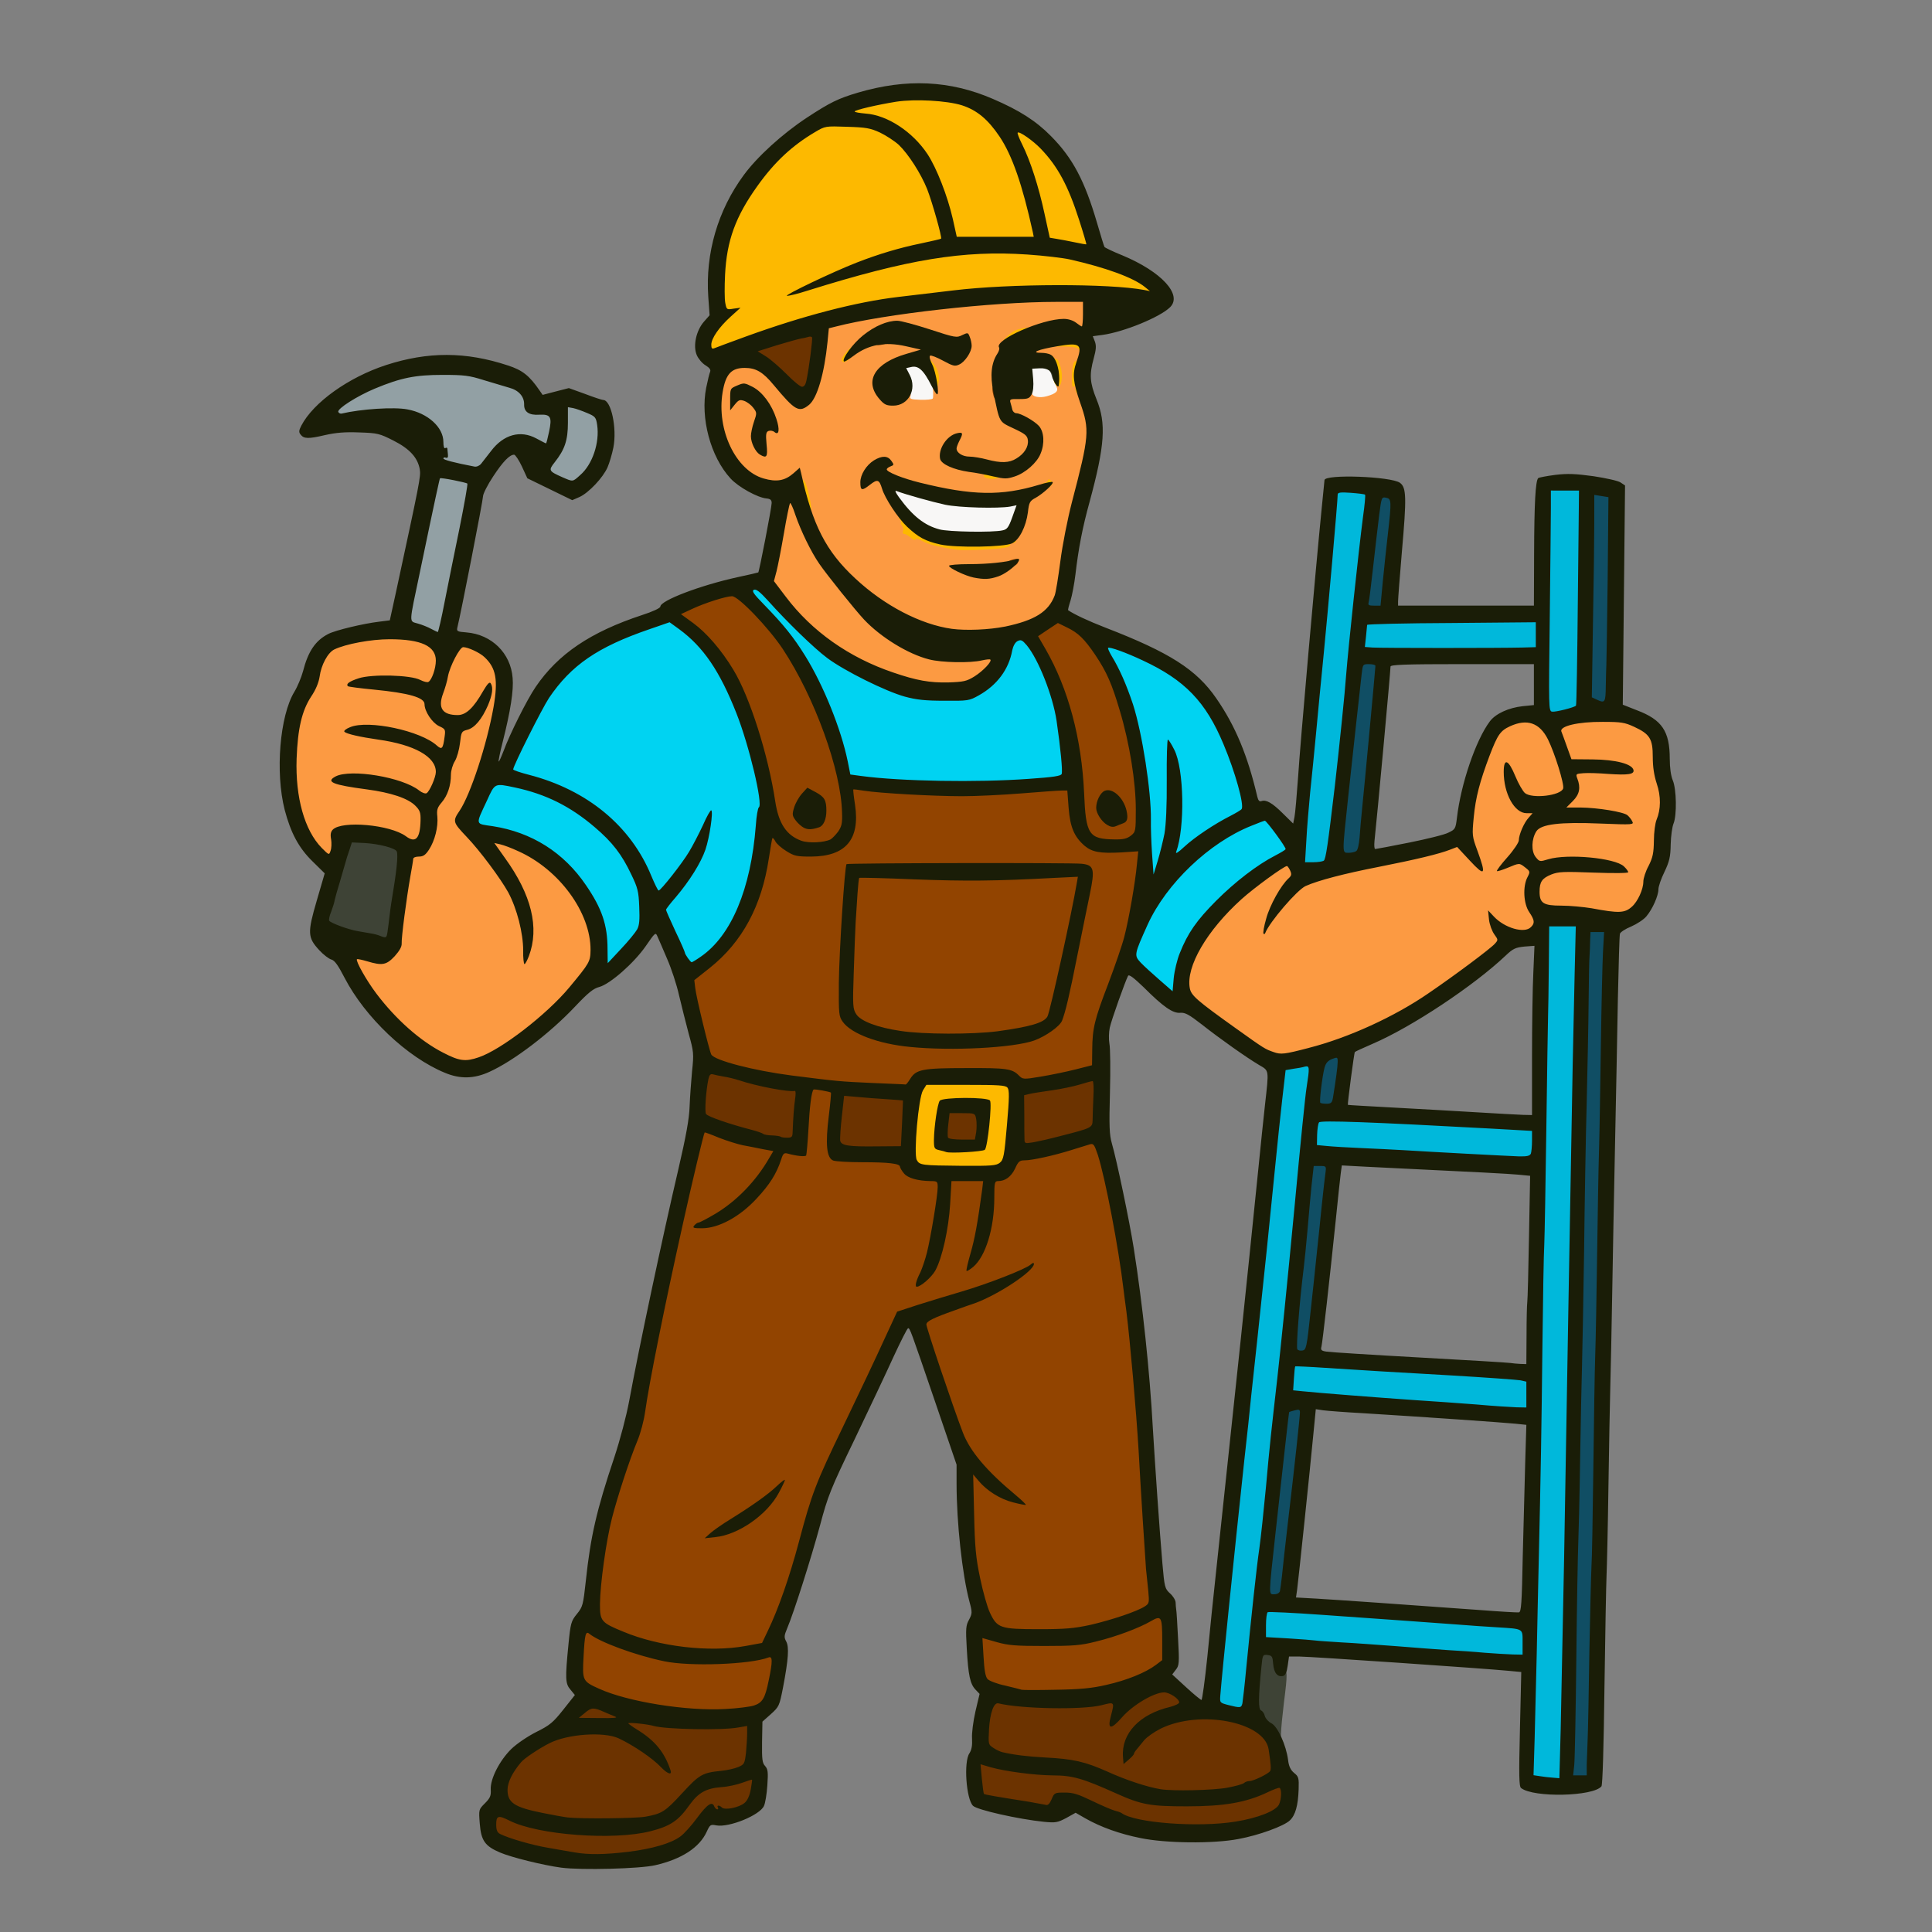 <svg xmlns="http://www.w3.org/2000/svg" version="1.0" viewBox="0 0 1024 1024">
  <rect x="0" y="0" width="1024" height="1024" fill="#808080" stroke="none"/>
  <path fill="#f8f7f6" d="M495.7 283.9c-2.1-.5-5.1-1.6-6.7-2.4-7.7-4-18-16.3-18-21.5 0-2.7.3-3 3.3-3 1.7 0 7.4 1.3 12.4 2.9 17.1 5.4 24.2 6.4 40.6 5.7l14.7-.6v2.8c0 1.5-1.1 5.6-2.4 9.2-2 5.5-2.8 6.6-5.2 7.1-4.4 1-34.4.8-38.7-.2zm-16.3-75.2c.5-4.8.3-6.8-.9-8.2-.8-1.1-1.5-3.4-1.5-5.1 0-3.5 1.6-4.4 8.3-4.4 2.9 0 4.4.7 6.4 2.7 4.4 4.9 6.4 9.9 6.1 15.6l-.3 5.2-9.4.3-9.4.3.7-6.4zm66.4 4.7c-1.4-.4-1.7-2.1-1.7-11V192h6.7c3.7 0 7.2.4 7.7.8 1.6 1.1 5.5 11.4 5.5 14.4 0 1.8-.8 3.3-2.5 4.4-2.4 1.6-12.5 2.7-15.7 1.8z"/>
  <path fill="#fc9a42" d="M239 564.1c-8.4-2.6-20.8-11-30.2-20.4-13.4-13.5-22.8-28-22.8-35.1 0-3.4.2-3.6 3.3-3.6 1.9 0 5.6.7 8.2 1.5l4.8 1.4 3.2-3.3c3.3-3.6 3.1-2.5 7.5-32.6 3.3-22.3 2.9-21 6-21 1.5 0 3.3-.7 4-1.5 1.1-1.3.6-1.5-3.7-1.5-3.4 0-5.8-.6-7.4-1.9-5.5-4.3-21.3-7.1-28.8-5.1-4.1 1.1-4.1 1.1-4.1 5.8 0 7.8-.8 9.2-4.6 9.2-7 0-15.6-13.6-18.9-29.8-1.3-6.4-1.6-11.9-1.3-24 .6-19.2 2.4-27.9 7.7-36 2.5-3.7 4-7.4 4.5-10.6.8-6.1 4.3-12.7 7.8-14.4 7.1-3.4 19.4-5.5 32.3-5.5 14.4 0 19.9 1.1 24.5 4.9 2.7 2.3 3 3.2 3.1 8.7 0 4.5.3 5.5.8 3.7.5-1.4 2-4.9 3.5-7.7 2.6-5.2 2.7-5.3 7.1-5.3 8.2 0 14.9 4 18.6 11.2 3.7 7.3 2.2 23.2-4.6 48-4.4 15.8-8.7 27.3-12.1 32.3l-2.4 3.7 2.7 2.6c1.6 1.5 4.7 4.9 7.1 7.6l4.2 4.9v-6.6l5.8.6c10.4 1 24.1 8.7 34.9 19.6 6 6.1 12.7 17.7 14.8 25.6 1.8 7 1.9 21.1.2 24.2-3.7 6.6-19.7 24-28 30.5-12.7 9.8-24.3 17.3-30 19.2-5 1.7-13.4 2-17.7.7zm-10.8-131.5c-.1-6.3.1-7.2 2.8-10.2 3.2-3.7 5-8.9 5-14.8 0-2.2.9-5.3 2.1-7.3 1.2-2 2.3-5.8 2.6-9.4.4-4.4 1-6.2 2.2-6.6 5.4-1.6 5.3-2.2-.4-2.2-3.3.1-5.4.3-4.7.6.8.3 1.2 2.5 1.1 6.1-.1 8.3-1 10.6-4.2 11.2-2.1.4-2.4.8-1.7 2 .5.8 1 4 1 7 0 7.5-3.4 14.4-7.2 14.8-2.5.3-2.7.6-1.7 2.4.7 1.3 1 5.6.7 11.2-.4 8.8-.4 9 1.1 5.6.9-2.1 1.4-6.2 1.3-10.4zm-28.7-18.1c-4.6-1.2-16.4-1.9-13.9-.9 1.5.6 13.1 2.1 16.4 2.2 1.4 0 .3-.6-2.5-1.3zm5.3-26.2c-1-.2-2.6-.2-3.5 0-1 .3-.2.5 1.7.5s2.7-.2 1.8-.5zm27.1-23.6c1.5-3.9 1.4-4.6-.5-1.9-1.9 2.7-7 3-11.7.5-2.3-1.1-6.3-1.7-13.7-1.9-11.2-.3-10.2.1 7.2 2.6 8.9 1.3 14.8 3.7 14.8 6 0 1 .3 2.7.7 3.7.6 1.4.9.8 1.4-2.2.3-2.2 1.1-5.3 1.8-6.8zm440.1 196c-4.6-1.7-4.6-1.7-19.6-12.4-20.7-14.8-24-17.7-24.8-21.3-3.1-15.9 6.5-34.5 27.5-53.5 17.4-15.6 29-21 31.7-15 .7 1.4 1.2 3.9 1.2 5.4v2.8l8.8-2.9c4.8-1.5 17.7-4.7 28.7-6.9 22.5-4.5 34.2-7.3 39.8-9.4 4.2-1.7 9.8-2 11.3-.6.5.6 1-2.4 1.1-8.2.3-12.8 1.7-20.6 5.8-32.7 7.4-22.2 11.1-26 25-26 7.9 0 10.4 1.2 13.6 6.4l1.9 3.1v-3.2c0-3.1.3-3.3 5.8-5 4.3-1.4 9-1.8 19.7-1.8 13 .1 14.4.3 19.6 2.7 8.4 4 9.9 6.4 9.9 16.2.1 5.4.7 9.9 2 13.6 2.2 6.3 2.7 18.3.9 22.7-.7 1.5-1.5 7.1-1.8 12.4-.6 7.7-1.2 10.7-3.4 14.9-1.5 2.8-2.7 6.6-2.7 8.3-.1 4.2-3.1 10.6-6.4 13.7-2.5 2.2-3.5 2.5-10.4 2.4-4.2-.1-11.5-.9-16.1-1.8-4.6-.9-11.9-1.6-16.4-1.6-6.2 0-8.5-.4-10.1-1.7-2.1-1.8-2.1-1.8-.3.3 2.3 2.7 2.3 10.6 0 12.9-1.4 1.4-3.1 1.7-9.5 1.3l-7.8-.5v3.3c0 3.7-3.1 6.6-21.5 20-18 13.1-25.7 18.1-38.2 24.3-27.2 13.5-55.9 21.4-65.3 17.8zm141-87.4c0-4.1-.3-5.4-1-4.3-1.1 1.7-1.3 6.1-.4 8.4 1.1 2.8 1.4 1.8 1.4-4.1zm5.9-12.9c.2-.2-.8-.4-2.2-.4-1.8 0-2.7.5-2.7 1.5 0 1.3.4 1.4 2.3.4 1.2-.6 2.4-1.3 2.6-1.5zm25.6-2.4c-4-1-16.3-1-19.5 0-1.5.5 2.4.8 10 .8 7.7 0 11.4-.3 9.5-.8zm-35.6-8.7c-.2-3.4-.3-3.9-.6-1.8-.3 1.7-1.2 3.8-2 4.8-1.5 1.6-1.4 1.7.5 1.7 2 0 2.2-.5 2.1-4.7zm26.1-16.1c16.9-.6 16.7-2-.2-2.1l-7.8-.1v-6.5h-11c-10.7 0-11 .1-8.9 1.8 1.2.9 3.4 1.7 5 1.7 2.7 0 2.9.3 2.9 3.6 0 3.1.3 3.5 1.8 2.9.9-.5 9.1-1 18.2-1.3zm-1.7-17.3c-.8-2.9-1.3-2.3-1.3 1.4 0 2.2.3 2.8.9 1.8.5-.7.6-2.2.4-3.2zm3-9.2c3.9-.3 3.8-.4-1.2-.5-4.5-.2-5.2 0-4.7 1.4.3.9.7 2.1.7 2.7.1.7.4.2.6-1 .3-1.8 1.3-2.3 4.6-2.6zm15.2-.7c-1.6-.4-4.8-.8-7-.8l-4 .1 3.5.7c1.9.4 5.1.7 7 .8h3.5l-3-.8zm-367.2-42.5c-21.8-5-42.3-15.5-57.9-29.8-7.8-7.2-19.4-22.1-19.4-25 0-1.2 1.1-7.3 2.4-13.6 1.4-6.4 3.3-16.1 4.3-21.6l1.8-10 3.5-.3c3.5-.3 3.5-.3 5.4 6 2.3 7.6 3.4 5.3 1.6-3.4-1.7-7.6-3.8-10.2-7.4-8.8-3.9 1.5-11.4 1.2-17.3-.5-6.2-1.8-12.6-7.7-16.6-15.2-7.1-13.3-7.5-39.7-.6-46.5 2.5-2.6 3.3-2.8 10.6-2.8 9.3 0 11.9 1.3 18.4 9 2.4 2.9 5.8 6.9 7.6 8.9l3.1 3.6 2.6-2.4c3.9-3.6 7.6-17.1 9.2-32.8l.7-7.3 3.6-.9c27-7 82.7-13.1 119.9-13.1H577v19h-3.6c-2.1 0-4.7-.8-6.2-2.1-2.9-2.3-5.2-2.1-15.7 1.1-3.3 1-7.1 2.1-8.5 2.4-3.2.7-10 6.8-10 8.9 0 1-.9 3.4-2 5.4-2.3 4.4-2.5 10.7-.6 17.8 1.3 4.7 1.4 4.8 1.5 1.6l.1-3.4 5 .5c2.8.3 5.3.1 5.6-.3.9-1.4 4.4-1 4.4.5 0 1.9 4 2.7 7.9 1.6 4.9-1.4 6.3-2.8 5-5.1-.5-1.1-.7-2.8-.4-3.9 1.4-4.3-4.8-11-10.1-11-3.4 0-3.5-.1-3.2-3.7.3-3.7.4-3.7 6.3-5 3.8-.8 9.1-1 14.4-.6l8.3.6-.4 6.2c-.2 4.1-1 6.8-2.1 7.9-1.7 1.8-2.3 5.2-.9 5.8.4.1 2.2 4.6 4 9.8 5.2 15.3 4.7 22.3-4.7 58.3-2.3 9-5 22.7-6.1 31.5-2.2 16.9-4.1 22.4-9.1 26.6-3.8 3.3-11.8 6.1-22.6 8.2-10.6 2-31.5 1.4-40.8-1.1-14-3.9-29.8-13.4-43.5-26.1-4.7-4.3-7.8-7-6.9-5.9.9 1.1 4.7 5.8 8.4 10.5 12.8 15.9 19.8 22.1 32.1 28.5 12.7 6.5 20.1 7.4 40.2 4.9l5.2-.7v4c0 4.9-2.5 8.3-8.8 12.1-4.4 2.5-5.6 2.7-16.7 2.9-7.5.1-14.4-.3-18.2-1.2zm41.7-61.1c0-.2-2.4-.3-5.2-.3-4.8.2-4.9.2-1.8.8 3.3.6 7 .3 7-.5zm2.8-15c1.7-.3 3.2-.8 3.2-1.2 0-.4 1-1.2 2.2-1.7 3.1-1.4 6.8-9.2 7.5-16l.6-5.7-2.9.5c-7.4 1.5-16.7 1.8-25.5.8-12.5-1.4-28.7-4.7-37.2-7.5-6.7-2.3-6.7-2.3-6.1-.2.9 2.8 8.2 15.3 9.3 16.1.5.3 1.3 2 1.7 3.7.7 3.5 2.9 5.7 5.6 5.8.9 0 3.2.9 5 1.9 3 1.7 9.9 3.4 18.3 4.5 3.2.3 12.8-.2 18.3-1zM467 249c0-1.1-.4-2-.8-2-.5 0-1.7.9-2.7 2-1.8 2-1.7 2 .8 2 2 0 2.7-.5 2.7-2zm69.5 0c1.4-.6-.1-.9-4.7-.9-3.9-.1-6.8.3-6.8.9 0 1.2 8.7 1.2 11.5 0zm-17-2.6c-5.1-1.4-11.3-1.9-10.2-.8.6.6 9.7 2.1 13.2 2.2 1.1 0-.2-.6-3-1.4zm-15.3-6.5c-.3-2.2-.7-2.7-1.3-1.8-1.3 2.1-1.1 4.9.4 4.9.9 0 1.2-1 .9-3.1zm45-9.1c-.9-.9-1.2-.1-1.1 3.3l.1 4.4 1.1-3.3c.7-2.4.7-3.6-.1-4.4zm-146.3-.5c0-3.3-.1-3.5-.9-1.5s-.4 5.2.6 5.2c.2 0 .4-1.7.3-3.7zm5.1-6.7c-.1-.6-.9-2.7-2-4.6l-1.9-3.5-.1 3.7c0 2-.3 4.3-.6 5.1-.4 1.1.1 1.3 2 1 1.4-.3 2.6-1 2.6-1.7zm68.5-13.6c2.4-2.6 6.9-2.8 6.1-.2-.6 1.7 0 1.9 5.3 2.1 3.3.1 6.2-.2 6.5-.7.3-.6.3-3.8-.1-7.2-.4-4.5-1.2-6.9-3-8.8-1.2-1.4-2.3-3.3-2.3-4.4 0-1.5-.5-1.7-2.7-1.2-10.7 2.6-20.3 8.9-20.3 13.4 0 2.2 5.6 9 7.4 9 .7 0 2.1-.9 3.1-2zm-80.7-2.1c-1.2-.7-2.4-.7-3.5 0-1.5.9-1.2 1 1.7 1s3.2-.1 1.8-1zm113.1-20.5c3.2-4 2.7-5.4-1.7-5.4-2.1 0-10-2-17.6-4.5-13.8-4.6-13.9-4.6-18.5-3-2.5.8-5.7 2.4-7 3.4l-2.5 1.9 6.8-.5c8-.7 22.6 2.2 22.6 4.4 0 .8 1.2 1.3 3.3 1.3 1.7 0 5 1.1 7.2 2.5 5 3 4.9 3 7.4-.1z"/>
  <g fill="#92a0a4">
    <path d="M225.5 336.3c-1.6-.9-4.8-2.2-7-2.8-5.2-1.6-5.3-2.6-1.6-20.6 7.8-37.7 12.1-58.2 12.7-60.5.8-3.2 3.1-3.2 19.2.2 3.3.7 2.9 5.2-2.3 30.4-2.4 11.8-5.9 29-7.7 38.3l-3.3 16.7H232c-1.9-.1-4.8-.8-6.5-1.7zm68.5-81.1c-4.8-2.4-5.5-3.1-5.8-6-.3-2.4.4-4.2 2.7-7.1 5.4-6.8 7.1-11.7 7.1-20.8V213h4.8c2.6.1 7.2 1.1 10.1 2.3 6.7 2.8 7.6 5.2 6.8 17.4-.7 10-3.5 17-8.8 21.8-4.9 4.4-9.1 4.6-16.9.7z"/>
    <path d="M248.5 250.3c-1.1-.2-5.3-1.1-9.2-1.9l-7.3-1.5v-6.5c0-7.5-1.6-11.2-6.3-14.8-6.2-4.7-10.4-5.9-20.8-5.7-5.2 0-12 .6-15 1.3-3 .6-7.2 1.2-9.4 1.2l-4 .1-.3-4.2c-.3-4.2-.2-4.3 5.8-8.2 7.2-4.7 18.3-9.4 28.8-12.3 6.4-1.8 10.5-2.2 23.7-2.2 14.8 0 16.7.2 25 2.9 5 1.5 11 3.3 13.4 4 5.1 1.4 8 4.7 8.1 9.2 0 3.9 2 5.2 7.2 4.6 2.3-.4 4.4-.1 5.3.7 1.8 1.5 2 8.7.3 15.9-1.1 4.9-1.3 5.1-4.6 5.1-1.9 0-5-1-6.9-2.1-7.8-4.9-15.4-.9-23.6 12.4-1.7 2.7-4.5 3.3-10.2 2z"/>
  </g>
  <path fill="#fdb900" d="M486.5 620.3c-4.9-1.1-5.4-6.2-3.2-29.9.9-9 1.8-14 3-15.8l1.7-2.6h23.8c17.2 0 24.1.3 25 1.2 1.6 1.6 1.5 8.8-.3 28.3-1.3 14.1-1.7 16.2-3.6 17.8-1.9 1.5-4.5 1.7-23.3 1.6-11.6-.1-22-.3-23.1-.6zm32.5-13.9c1.2-1.2 3.3-19.1 2.5-20.4-1-1.6-19-1.3-20.4.4-1.2 1.5-3.6 18.4-2.7 19.3 2.1 2.1 18.7 2.6 20.6.7zm-11.5-315c-9.4-1.3-15.4-2.8-18.5-4.6-2.1-1.2-3.6-1.6-3.8-.9-.2.6-1.3.2-2.5-.9-1.1-1.1-2.7-2-3.4-2-.7 0-1-.6-.7-1.5.4-.8.1-2.2-.6-3-.7-.8-.9-1.5-.5-1.5s.2-.7-.5-1.5c-2.4-2.9 4.3-1.8 7.1 1.1 7.5 8.1 18.9 10.9 40.2 9.9 10.4-.4 14.7-.3 14.2.4-.3.6-1.3 1.1-2.1 1.1s-1.3.4-1 .9c.3.5-.9 1.1-2.7 1.4-4.7.9-21.7 1.6-25.2 1.1zm-82.9-24.9c-1.8-7.2-2.1-15.5-.6-15.5.6 0 1 .9 1 2.1 0 1.1.4 1.8.9 1.5 1-.7 4.1 10.9 4.1 15.4 0 2.3-.5 3-1.9 3-1.5 0-2.2-1.4-3.5-6.5zm127.4-9c0-.8.6-1.5 1.4-1.5.8 0 1.6-.6 1.9-1.2.4-1 .7-1 1.7-.1 1.1 1 1.1 1.5 0 2.8-1.6 1.9-5 2-5 0zm-29.3-4.2c-.9-.2-1.5-.9-1.2-1.4.4-.5-.3-.9-1.4-.9-1.2 0-2.1-.4-2.1-1 0-1.1 8.8-1.4 11.4-.4 2.3.9 1.9 3.1-.6 3.8-2.5.6-3.4.6-6.1-.1zm48.1-44.9c-.5-.4-.8-1.7-.8-2.8 0-1.7-.2-1.8-1-.6-1.2 1.9-1.2-9.6 0-12.5.5-1.1.9-1.5 1-1 .1.6.6-.1 1.3-1.5l1.1-2.5.3 3c.5 4.5-1.1 18.8-1.9 17.9zm-78.1-7.9c-.9-3.1-1.7-7-1.7-8.7v-3.1l2.5 2.5c3.3 3.3 4.8 7.6 4 11.5-.9 4.9-2.9 4-4.8-2.2zm66.3 2.6c-.6-1.2-1.3-5.1-1.6-8.9-.5-5.9-.4-6.5.9-5 .8 1 1.6 1.5 1.9 1.3.3-.3 1 1.2 1.7 3.3 2.3 6.9-.1 14.5-2.9 9.3zm-113-12.5c0-1.3 4.4-6.6 5.5-6.6 1.3 0 .3 4.9-1.3 6.3-2.2 2-4.2 2.2-4.2.3zm-72-7.6c0-5.4.8-7.5 4.7-12.7 2.3-3 2.4-3.9 2.7-21 .3-19.9 1.7-26.5 8-39.1 3.9-7.7 13.1-20.9 18.4-26.5 5-5.3 14.6-12.8 21-16.6 5.1-3 5.7-3.1 18.5-3.3 7.3-.1 10.8-.3 8-.5l-5.3-.4v-7.4l7.4-1.7c14-3.3 21.9-4 35.6-3.5 21.4.7 29.8 4.5 38.6 17.3l3.9 5.7.3-3.2c.3-2.9.6-3.1 4.1-3.1 7.9 0 20.2 12.4 28.3 28.5 3.5 6.9 10.8 30 10.8 34.1 0 4-1 4.2-11.6 2-3.8-.8-8.5-1.7-10.4-2.1l-3.6-.5-2.7-12.4c-2.9-13.1-6.6-26.1-7.2-25.4-.2.2.3 2.6 1.1 5.3 2.4 7.8 6.4 26.1 6.4 29.2v2.8h-46.8l-2.7-11c-1.4-6-3.3-12.3-4.1-14-.8-1.6-1.2-2.1-.8-1 3.1 10.5 5.4 20.7 5.4 23.7 0 3.5-.2 3.7-3.7 4.3-6.1 1.1-23.6 5.3-26.3 6.4-3.9 1.5-1.2 1.3 8.5-.8 25.6-5.6 68.6-6.3 89.5-1.6 18.4 4.1 31.2 8.7 38.7 13.8 2.6 1.8 3.3 2.9 3.3 5.6v3.4l-6.7-.6c-3.8-.3-11.7-1.1-17.8-1.8-15.6-1.6-57.6-.6-79 2-9.3 1.1-22.6 2.7-29.5 3.5-22.3 2.6-50.8 10.1-81 21.2-8.5 3.1-17.4 5.9-19.7 6.1l-4.3.5V183zm198 2.5c0-1.4-4.5-2-11.7-1.8-.7.1-1.3-.7-1.3-1.7 0-1.9 4.1-3 11.3-3 3.7 0 3.7 0 3.7 4 0 2.2-.4 4-1 4-.5 0-1-.7-1-1.5zm-39.2-6.2c3.7-3.7 5.3-4.6 9.2-5.3 3.6-.7 4-.5 4 1.4 0 2.5-6.6 5.6-11.8 5.6-3.1 0-3.1-.1-1.4-1.7z"/>
  <g fill="#00d3f2">
    <path d="M611.3 522.1c-12.1-10.4-12.6-11.2-12.1-17.3.2-2.9 1.3-7.1 2.3-9.3 1-2.2 2.7-6 3.8-8.5 6.1-13.5 20-30.3 32.7-39.6 12.4-9.1 25.8-15.4 32.4-15.4 3.3 0 4 .6 9.1 7.4 4.6 6.1 5.6 8.1 5.3 10.7-.3 2.8-1.1 3.7-5.8 6.2-15.5 8.4-38 28.4-44.9 39.9-5.3 9.1-8.3 17.7-8.9 25.1l-.5 6.7h-3.3c-2.6 0-4.8-1.2-10.1-5.9zM319 505.7c0-12.4-3-21.3-11.4-33.5-11.8-17.4-28.8-28.1-49.5-31.3l-8.3-1.3.4-4.5c.3-2.5 2.4-8.5 4.6-13.3l4.1-8.8h5.3c2.9 0 8.2.7 11.8 1.5 3.6.8 7.6 1.7 9 2 1.4.3.9-.1-1.1-.9-2-.7-6.1-2-9.2-2.7l-5.7-1.2v-3.8c0-4.5 12.3-31.1 19-41 11.8-17.3 25.7-26.9 52.8-36.3 13.3-4.6 16.1-4.6 22.3 0 19.1 14 33.7 43.4 40.9 82.3 2.1 11.2 2.5 18.1 1.1 18.1-.5 0-1.1 4.2-1.5 9.3-2.5 33.7-12.9 58.6-29.2 69.8-3.4 2.3-5.3 2.9-8.1 2.7-4.2-.3-3.7.3-11.3-16.1-5.3-11.4-6.2-16.7-3.3-19.9 1.5-1.7 1.4-1.8-2.4-1.8-4 0-4.1 0-6.3-5.9-5.2-14.1-18.2-31.2-29-38.3l-4.5-3 4.5 3.8c11.2 9.3 17.8 17.2 22.7 27l4.8 9.7.3 12.2c.5 14.3.5 14.2-9.1 24.9-6 6.7-7.3 7.6-10.3 7.6H319v-7.3zm-25-86.6c-.8-.5-2.6-1.1-4-1.5-2.1-.5-2-.3.5.9 3.2 1.5 6 2 3.5.6z"/>
    <path d="M607.5 455.3c-.5-6-.8-13.9-.7-17.8.4-15.4-4.3-45.7-9.3-61.2-3.5-10.4-7.2-18.9-11.2-25.5-1.3-2.1-2.3-5.4-2.3-7.4v-3.7l5.3.6c6 .6 20.5 6.6 31 12.8 8.3 4.9 17.6 13.8 23.1 22.2 8.9 13.6 20.1 47.4 18.3 54.9-.4 1.6-2.5 3.2-6.3 5.1-8.1 4-21.3 12.9-25.3 17.1-2.6 2.7-4.3 3.6-6.8 3.6-3.1 0-3.3-.2-3.3-3.4 0-1.9.4-4.6 1-6.1 1.6-4.1 2.9-23.4 2.1-31-.6-6.3-.7-5.5-1.4 9-.7 16.9-1.4 21.3-4.8 33.8-2.1 7.6-2.2 7.7-5.4 7.7h-3.2l-.8-10.7zM469 415.9c-5.2-.5-12.2-1.2-15.4-1.6l-5.9-.8-1.4-7c-3.5-17.1-12.9-40.4-22.6-56-6.1-9.8-11.2-16.2-21.8-27.1-5.5-5.6-6.9-7.7-6.9-10.1 0-3.4 1.4-4.3 6.2-4.3 2.6 0 4.1 1.1 8.7 6.3 10.4 11.5 24.6 25.3 31.6 30.5 9.2 6.9 30.9 17.6 41 20.4 5.5 1.4 11.2 2.1 18 2.2 9.3.1 10.4-.1 15.2-2.8 9.7-5.4 16-13.8 17.8-23.9.9-4.4 3.1-5.9 8.3-5.5 3.2.3 4.2 1 7.4 5.8 4.4 6.4 11.2 23.1 12.6 31 2.7 14.5 3.6 22.3 3.6 31.5l.1 10-14.5 1.2c-16.5 1.3-67.7 1.4-82 .2z"/>
  </g>
  <path fill="#00b8db" d="M820 945.3c-1.9-.2-5-.6-6.9-.9l-3.3-.5.6-25.2c1.5-58.5 2.7-116 3.6-174.7.6-34.4 1.7-101.4 2.5-149 .8-47.6 1.5-91.1 1.5-96.7V488h20v9.8c0 5.3-.4 28.8-1 52.2-.5 23.4-1.4 70.4-2 104.5-.9 55.3-2.9 164.1-4.6 258.3l-.6 33.2-3.2-.2c-1.7 0-4.7-.3-6.6-.5zm-171.5-38.4c-2.2-.5-4.3-1.3-4.8-1.8-.8-.8 1.1-22.9 5.8-67.1 1.4-12.9 3.6-34.3 5-47.5 1.3-13.2 4.7-45.1 7.5-71 4.9-45.6 6.9-64.6 11-105.5 1-10.7 2.7-26.3 3.7-34.6l1.7-15.1 6.2-1.2c3.4-.6 7.5-1.1 9.3-1.1 2.9 0 3.1.2 3.1 3.8 0 2-.5 6.9-1.1 10.7-1.2 8.6-3.1 26.5-6.9 67.5-3.4 36.1-7.5 76.4-9 89.5-3 26.2-4.2 37-6 57.5-1.2 12.4-2.7 27-3.5 32.5-1.5 10.2-4.2 35.4-7 64-2.1 21.8-1.7 20.5-6.8 20.4-2.3-.1-6-.5-8.2-1zm133.5-28c-6.3-.5-20.5-1.6-31.5-2.4-19.2-1.5-52.1-3.8-72.7-5.2l-9.8-.6v-9.4c0-7.7.3-9.5 1.6-10 1.5-.5 19.8.6 85.3 5.3 11.2.8 27.4 1.9 36 2.5 8.6.5 16.4 1.2 17.4 1.5 1.5.5 1.7 1.9 1.7 10v9.4l-8.2-.1c-4.6-.1-13.5-.6-19.8-1zm-3-131.5c-9.1-.7-26.6-2-39-2.9-31.3-2.1-57.1-4.3-57.7-4.8-.2-.3-.1-4.6.3-9.6l.7-9.1h3.1c6.6 0 119.1 7 122.3 7.6l3.3.6V749l-8.2-.1c-4.6-.1-15.7-.8-24.8-1.5zm-5-132.9c-12.4-.7-32.8-1.8-45.5-2.4-12.6-.6-25.4-1.4-28.2-1.7l-5.3-.5V602c0-11.3-.2-11 9.4-11 7.8 0 39.6 1.5 87.9 4.1l22.7 1.3v8.2c0 4.5-.3 8.9-.6 9.8-.7 1.9-6.9 1.9-40.4.1zm-84.7-168.7c.3-7.9 1.3-20.6 2.1-28.3.8-7.7 2.2-21.9 3.1-31.5.9-9.6 2.7-28.7 4.1-42.5 2.2-21.9 7.4-80.8 7.4-84.2 0-1.4 12.1-1.8 17.9-.7 3.7.8 3.8 1.5 1.6 18.4-2.6 19.2-6.2 53.5-9.6 90-1.2 14-7.5 71.3-9 83-.6 4.7-1.6 8.8-2.3 9.2-.6.4-4.4.8-8.5.8h-7.4l.6-14.2zm130.3-65.5c-1.7-.5-1.8-2.4-1.6-46.1.1-25.2.5-52.8.8-61.4l.5-15.8h20.9l-.7 59.8c-.4 32.8-.9 59.9-1.1 60.2-.3.2-3 1.2-6.2 2.2-5.6 1.7-8.9 2-12.6 1.1zm-95.4-34-4.3-.4.6-8.2c.4-4.5.8-8.8 1-9.4.4-1 10.8-1.3 48-1.3H817v18.7l-10.7.6c-10.9.7-74.4.7-82.1 0z"/>
  <path fill="#104e64" d="M831.5 926.8c.3-9.5 1-44.5 1.5-77.8.6-33.3 1.5-81.6 2-107.5.5-25.8 1.4-74.4 2-108 .5-33.5 1.2-75.2 1.5-92.5.3-17.3.8-35.7 1.1-40.8l.6-9.2h13.1l-.7 18.8c-.4 10.3-1.1 44.6-1.6 76.2-1 53.8-2.6 144.3-5 277-.5 31.1-1.3 62-1.6 68.8l-.6 12.2H831l.5-17.2zm-161.5-84c0-2.9 1.4-17.7 3-32.8 1.7-15.1 4-35.8 5.1-46 1.1-10.1 2.2-18.6 2.4-18.9.3-.2 3-.6 6-.9l5.5-.4v4.8c0 4.8-1.8 22.7-6.5 62.4-1.3 11.3-2.7 23.4-3 27-1 10.2-.9 10-7.1 10H670v-5.2zm14.5-124.9c-1-1.6.9-28.3 3.5-48.9.5-4.1 1.4-13.1 2-20 .6-6.9 1.5-17.3 2.1-23.2l1.2-10.8h6.3c7.6 0 7.2-2.3 4.4 23.5-1 9.9-2.4 23-3.1 29-.6 6.1-2.1 20-3.3 31l-2.1 20-5.2.3c-3.1.2-5.4-.2-5.8-.9zm11.9-131.3c-.6-1.7 1.2-18.4 2.6-23.6 1-3.8 4.8-6 10.3-6 2.6 0 2.7.2 2.7 5.8 0 5-.7 11-2.5 22-.6 3.2-.6 3.2-6.6 3.2-4.3 0-6.1-.4-6.5-1.4zM709 449.3c0-3.2 1.1-16.4 2.5-29.3 2.7-25 6.2-57.1 7.2-65.7l.6-5.3H732v3.9c0 4.1-5.5 65.4-6.5 72.7-.3 2.3-.9 9.5-1.4 15.9-.5 8.3-1.2 11.9-2.2 12.6-.8.5-4 .9-7.1.9H709v-5.7zm134.1-75.6-2.4-1.1.8-56.6c.4-31.1.9-56.7 1.1-56.9.2-.2 3.2 0 6.6.5l6.3.9-.3 40c-.1 22-.5 47.8-.8 57.3l-.6 17.2-4.2-.1c-2.2 0-5.2-.5-6.5-1.2zm-120.8-54.9c1.7-15.3 3.9-33.8 5.3-45.5 1.9-14.7 1.5-14.2 9.3-12.7 3.1.6 3.1.7 3.1 6.8 0 3.3-.7 11.7-1.4 18.6-.8 6.9-2 18.2-2.7 25.3l-1.2 12.7h-13l.6-5.2z"/>
  <g fill="#924400">
    <path d="M356 908c-16.1-2-32.1-5.8-40.7-9.6-9.3-4-9.3-4.1-9.2-16.3 0-5.8.4-12.6.7-15.1.6-4.1 1-4.5 3.8-4.8 2.1-.2 4.8.7 8 2.6 6.8 4 16.2 7.6 27.9 10.8 13.4 3.6 35.8 4.5 48.5 1.9 4.7-1 10.4-2 12.8-2.2l4.2-.5v5.6c0 6-2.5 19.8-4.2 22.9-1.7 3.2-7.4 4.7-22 5.7-7.9.5-14.5.9-14.8.9-.3-.1-7-.9-15-1.9z"/>
    <path d="M538.5 898.6c-.5-.2-4.5-1.2-8.7-2.2-10.8-2.4-11-2.7-11.6-18.4l-.5-13h2.7c1.5 0 6.4 1 10.9 2.3 6.8 1.8 10.7 2.2 22.7 2.2 16.4-.1 25.6-1.9 41.8-8.1 10.5-4.1 12.2-5.6 2.1-1.9-14.9 5.4-25.9 7-47.4 7-23.6 0-24.9-.4-28.8-8.7-1.4-2.9-3.7-11.1-5.2-18.3-2.4-11.4-2.8-16-3.2-36.7-.5-23.8-.5-23.8 1.6-23.8 2.8 0 2.7-.6-1.4-5.6-3.6-4.3-6-9.9-12-27.4-12.3-35.9-13.5-39.7-13.5-44 0-4.2.2-4.6 3.8-6.2 2-.9 6.5-2.7 10-3.9 3.4-1.2 6.1-2.4 5.9-2.6-.4-.3-29 8.5-29.3 9-6.2 13.9-18.9 40.9-29.4 62.7-13.6 28.2-15.9 34-22.5 59-5 18.8-11 35.9-16.5 47.3l-3.1 6.5-8.7 1.6c-21.6 4-53.8.3-72.8-8.4-10.5-4.7-10.4-4.6-10.4-16.9.1-26.1 7.6-59.8 19.9-89.6 1.6-3.8 3.4-10.6 4-15 2.4-17.8 11.9-64.3 22.5-110.5 9.7-42.1 8.4-38 12.2-38 1.7 0 6.5 1.4 10.5 3 4.1 1.7 11.2 3.7 15.9 4.6 4.7.8 9.9 1.9 11.5 2.4 1.7.4 5.4 1.1 8.3 1.4l5.2.7v-6.3c.1-7.3 1.6-24.7 2.5-26.9.5-1.3-1.3-1.7-10.2-2.8-5.9-.7-13.9-1.9-17.8-2.7-8-1.6-23.6-6.3-24.9-7.5-1.6-1.4-8.7-31.4-9.2-38.9l-.4-7.5 8.2-6.5c17.1-13.6 27.5-32.8 31.3-57.8.8-5.6 1.5-10.4 1.5-10.7 0-.3 1.4-.5 3-.5 3 0 3 0 1.5-2.9-.8-1.6-1.9-6.2-2.6-10.3-3.7-24.6-13.5-55.5-22.2-69.8-6.2-10.3-14.1-19.4-21.2-24.7-5.6-4.1-6.5-5.2-6.5-7.9 0-2.9.5-3.3 7.3-6.3 10.2-4.4 16.4-6.1 22.6-6.1h5.4l9.1 9.2c14.9 15.1 26.9 35.4 36.9 62.3 4 10.7 5.6 16.5 8.6 30 .5 2.2.9 3.1 1 2.1.1-2.1-.7-2.1 19.8.3 17.4 2.1 48 2.4 69 .7 11.1-.9 22.7-1.6 25.6-1.6h5.4l.7 9.2c1.2 15.9 2.7 13.9 2-2.7-1.1-28.1-8.3-54.7-20.3-75.5-5.6-9.9-5.5-11.8 1.4-16.4 6.2-4.1 8.5-4.4 14.8-1.7 6.1 2.6 10.6 6.8 16.1 15 6.2 9.3 8.9 15.4 13.1 29.7 5.6 18.8 8.5 37.8 8.5 55.4v14.9l-2.6 2-2.7 2.1h6.6l-.6 9.8c-.6 11.1-3.7 30.1-6.8 41.7-1.1 4.4-5 15.6-8.5 24.9-7.3 19.1-8.4 23.5-8.4 35v8.1l-8.7 2.3c-18.8 4.7-34.6 6.4-35.6 3.9-.3-.8-2.1-2.1-4-3-2.9-1.4-6.7-1.7-21.4-1.6-20.1 0-23.7.8-26.8 5.6l-2 3.2-12-.5c-6.6-.2-15.4-.6-19.5-.9l-7.6-.4-1.6 14.2c-1.9 16.6-1.6 20.5 1.9 21.8 1.3.5 8.1.9 15.1.9 14.2 0 20.2.7 20.2 2.4.1.6 1 2.2 2.1 3.5 2 2.5 7.3 4 14.1 4.1h3.7l.4 7.3.3 7.2.2-7.2.2-7.3h13.5c7.9 0 14.4-.5 15.9-1.1 1.4-.7 3.4-3.1 4.6-5.5 1.7-3.8 2.4-4.4 5.1-4.4 4.1 0 15.9-2.7 24.9-5.7 4.1-1.3 9.8-2.7 12.6-3l5.2-.6 2 6.4c3.8 11.6 8.9 37.7 13.2 66.9 2.9 20.4 6.8 61.7 8.5 90 .3 5.2 1.5 23.7 2.7 41 1.3 17.3 2.3 35 2.3 39.3v7.7h3.1c2 0 3.4.6 3.8 1.6.3.9.6 7.4.6 14.4v12.9l-3.3 2.5c-5.4 4.1-15.5 8.2-26.2 10.7-8.2 1.8-13.6 2.3-30 2.5-11 .2-20.4.2-21 0zm-39-254.1.5-7-1.5 8c-.7 4.4-1.6 9.6-1.9 11.5-.4 3.1-.3 3 1-1 .8-2.5 1.7-7.6 1.9-11.5zm24.2-7v-5l-.7 5c-.5 2.8-.8 6.4-.8 8v3l.8-3c.4-1.6.8-5.2.7-8zm5.6-86c6.2-.8 13.1-2.2 15.3-3 2.1-.9 2.8-1.3 1.4-1-13.1 2.6-28.8 3.7-48.4 3.2-11.6-.3-22.7-.8-24.6-1.1-3.1-.5-3.1-.4.5.5 11.3 2.9 39 3.6 55.8 1.4zm-79-65.5c.4-13 .4-14.5-.3-7-1.7 18.4-3 48.9-2.2 53.7.5 3.6.9.3 1.3-12.7.3-9.6.9-24.9 1.2-34zm113.5 37c0-1.5-.5-.5-1.4 2.5-.7 2.8-1.3 5.7-1.3 6.5.2 2.4 2.7-6.2 2.7-9zm2-9.5c0-1.6-.2-1.5-.8.5-.4 1.4-.8 3.4-.8 4.5 0 1.6.2 1.5.8-.5.4-1.4.8-3.4.8-4.5zm3.6-16.3c1.5-7.2 2.6-13.7 2.4-14.4-.4-1-5.9 25.1-5.8 27.6 0 2.5 1-1.1 3.4-13.2zm5.4-34.9c-1-.9-14.3-1.4-58.9-1.9-31.7-.4-59.3-.4-61.3 0-3.3.6-3.6 1-3.5 3.9.2 3.1.2 3.1.6.4l.4-2.8 24.2.8c30.8 1 47.7 1 75.5-.1l22.2-.8.1 4.8.1 4.9.9-3.9c.7-2.9.6-4.3-.3-5.3zm-137.6-12.1c1-.4-2-.7-6.6-.7s-7.9.3-7.3.7c1.5.9 11.6.9 13.9 0zm156.1-1.9c-1.8-.2-4.8-.2-6.5 0-1.8.2-.4.4 3.2.4s5-.2 3.3-.4zm-161.8-12.9c2.1-.9 3.7-4.9 2.9-7.8-.7-2.9-5-5.1-6.9-3.6-.7.6-1.8 2.4-2.5 4.1-1.1 2.7-1 3.2 1 5.4 2.5 2.7 3 2.8 5.5 1.9zm162.5-3.1c.8-.7-3.4-7.4-5.3-8.5-3.9-2-5.1 4.3-1.6 8.1 1.9 2 4.9 2.2 6.9.4zm-60-133.7c0-.8 1.2-1.7 2.6-2 3.1-.8 3.7-.5 2.8 1.8-.8 2-5.4 2.2-5.4.2z"/>
  </g>
  <path fill="#3e4336" d="M674.5 920c-.4-1.1-2-2.7-3.6-3.5-1.6-.9-3.1-2.6-3.5-3.9-.3-1.4-1.3-2.7-2.1-3.1-1.4-.5-1.5-2.2-1-12.5.4-6.6 1-14.5 1.3-17.6l.7-5.5 5.6.3 5.6.3.3 4.7c.2 3.6.8 4.8 2.3 5.3 2.3.8 2.4 2.3.4 18-.8 6.6-1.5 13.7-1.5 15.8 0 3-.4 3.7-1.9 3.7-1.1 0-2.3-.9-2.6-2zM199.9 499.6c-.2-.3-4.7-1.3-10-2.4-5.3-1.1-11.7-2.9-14.3-4-4.1-1.9-4.6-2.4-4.6-5.4 0-1.8.6-5.3 1.4-7.8 2.1-6.7 4.2-13.8 6.1-20.5 1-3.3 2.5-8.2 3.4-11l1.7-5 9.5.3c5.2.1 11.8.9 14.6 1.7 4.3 1.3 5.4 2 6 4.3.7 2.7-.3 12.6-3.2 32.7-2.8 19.4-2.1 17.5-6.4 17.5-2.1 0-4-.2-4.2-.4zm357.6-300.3c-.3-1.5-1.2-3.1-1.8-3.5-.7-.4.2-.8 2.1-.8 3 0 3.2.2 3.2 3.5 0 4.3-2.5 4.8-3.5.8z"/>
  <path fill="#6c3300" d="M301.5 984.8c-2.7-.5-9-1.5-13.8-2.4-8.6-1.4-21.5-5.2-25.7-7.4-1.7-.9-2-2.1-2-8v-7h4.5c2.6 0 6.3.9 8.4 1.9 13.6 7 50.2 10.5 66.3 6.3l6.8-1.7h-25.3c-22.4-.1-26.4-.3-35.6-2.3-17.2-3.8-19.1-5.3-19.1-15.6 0-6.3.4-7.8 2.9-11.7 4.2-6.3 5-7.1 10.4-10.7 12.1-8.1 22.1-10.7 38.1-10 5.6.3 10.9.8 11.8 1.2 1.3.6 1.5.3 1.1-1.3-.5-2-1.2-2.1-13.4-2.1H304v-3.4c0-2.8.7-4 3.5-6.2 3.1-2.3 4.2-2.6 8.5-2.1 2.7.3 5.9 1.2 7.2 2 1.3.8 3.5 1.7 5.1 2.1 1.5.4 2.7 1.3 2.7 2.1 0 1.1 1.3 1.5 5.3 1.5 2.8 0 8.5.7 12.5 1.5 8.4 1.8 31.2 2.3 42.5 1.1l7.7-.9v7c0 3.9-.3 9.8-.6 13.2-.7 5.9-.9 6.3-4.1 7.6-1.9.8-6.8 1.9-11 2.4-4.1.5-7.7 1.2-8 1.5-1.5 1.5 10.2.4 14.9-1.4 2.9-1.1 6.8-2 8.7-2h3.4l-.7 6.5c-1.3 12.8-3.3 14.6-16.9 15.3l-9.2.4-4.2 5.8c-5.2 7.3-9.1 10.2-17.3 12.9-12.6 4.2-39.9 6.3-52.5 3.9zm305.9-16.3c-7.5-1.3-14.2-3.2-15.9-4.5-.5-.4-2.3-1-4-1.4-1.6-.4-6.5-2.5-10.8-4.7-5-2.5-9.1-3.9-11.6-3.9-3.4 0-4 .4-5 3-1.2 3.6-2.8 3.7-14.7 1.6-4.4-.8-11.9-2-16.7-2.7-4.8-.8-9.2-1.6-9.8-2-.5-.3-1.3-5.4-1.6-11.2l-.6-10.7h2.9c1.6 0 5.4.7 8.4 1.6 8 2.3 23.2 4.3 33 4.4 6.3 0 10.4.6 15.5 2.4 3.9 1.3 7.9 2.6 9 3 1.1.3-.8-.8-4.3-2.5-7.9-3.9-15.8-5.8-24.7-5.9-12-.1-28.2-2.7-32.2-5.1l-3.5-2.2.4-11.1c.5-14.2 1.7-17.1 7.3-17 2.2.1 6.9.7 10.5 1.3 10.1 1.9 34.2 1.8 42-.2 3.6-.9 7.7-1.7 9.3-1.7 2.4 0 2.7.4 2.7 3.1v3.1l3.3-2.8c9.2-7.7 23.3-10.8 29.1-6.3 2.1 1.7 2.6 2.9 2.6 6.5 0 3.5-.3 4.4-1.7 4.4-3.2 0-14.1 4.3-17 6.6-2.5 2.1-2.1 2 3-.5 7.8-3.9 17.8-5.5 30.7-4.8 17 .9 27.8 5.4 31.3 12.9 1.7 3.7 3.2 18.7 2 20.4-.4.6-1.6 1.5-2.6 2.1-1.4.7-.7.9 3 .9l4.8-.1.3 5.9c.5 8.9-.8 11-8.4 14-3.5 1.4-10.6 3.3-15.6 4.1-11.4 1.8-40.3 1.9-50.4 0zm45.6-16.4c8.7-2 18-5.3 18-6.5 0-.5-4.7 1-9.5 3-9.1 3.8-45.5 4.5-57 1.2-2.7-.8-6.1-1.8-7.5-2.2l-2.5-.7 2.5 1.5c3.1 1.9 11.9 4.6 18.5 5.7 8.3 1.3 27.1.3 37.5-2zm-207-342c-3.2-.6-3.5-.9-3.8-4.6-.2-2.2.2-9.3.9-15.9l1.2-11.8 14.6.6c8 .4 16.5.9 18.9 1.3l4.2.5-.6 14.2c-.3 7.7-.7 14.7-1 15.4-.2.9-4.2 1.2-15.6 1.1-8.4-.1-16.9-.4-18.8-.8zm93.8-5.2c-.3-2.4-.4-9.6-.4-15.9l.1-11.4 3-.7c1.7-.4 7.1-1.3 12-2 5-.7 11.6-2.1 14.9-3.1 3.2-1 7.6-1.8 9.7-1.8h3.9v9.8c0 5.3-.3 12.1-.7 15-.5 4.6-1 5.5-3.2 6.4-6.4 2.4-25.2 6.9-31.7 7.4l-7.1.7-.5-4.4zm-40.1 1.4c-.9-.8-.9-7.2-.1-14l.7-5.3h19.6l.7 4.5c.3 2.5.3 7-.1 10l-.6 5.5h-9.8c-5.4 0-10.1-.3-10.4-.7zm-92.7-1c-2.4-.3-4.9-.8-5.5-1.3-.5-.4-3-1.3-5.5-2-14.7-3.8-24-7.2-25.1-9.1-.8-1.5-.8-4.8 0-12.1 1.8-16 1.3-15.2 8.5-14.4 3.4.3 8.6 1.3 11.6 2.2 15.4 4.3 20.1 5.4 26.9 6l7.3.7-.6 9.6c-.4 5.3-.9 12.2-1.2 15.4l-.6 5.7-5.6-.2c-3.2-.1-7.7-.3-10.2-.5zm119.6-395.5c-1.1-4.2-.7-5.8 1.4-5.8 1.7 0 2 .7 2 4 0 4.5-2.3 5.7-3.4 1.8zm-113.1-8.9c-3.9-3.8-8.7-8-10.7-9.1-3.2-1.8-3.8-2.7-3.8-5.4v-3.3l11.3-3.5c6.1-2 13.8-3.8 16.9-4.2 5-.6 5.9-.4 6.4 1.1.8 1.9-.9 17.4-2.8 26.3l-1.1 5.2h-4.6c-4.4 0-5-.3-11.6-7.1zM464 181c0-1.6.7-2 3.5-2 4 0 4.9 2.4 1.3 3.4-3.8 1-4.8.7-4.8-1.4z"/>
  <g fill="#1a1d07">
    <path d="M297.5 989.9c-9.7-1.3-26.6-5.5-32.4-8-8.1-3.4-10.1-6.4-10.8-15.2-.6-7.6-.6-7.6 2.7-10.9 2.8-2.8 3.3-4 3.1-7.3-.3-5.7 4.7-15.4 10.9-21.5 2.9-2.8 8.5-6.6 13.2-9 7.3-3.6 9-5.1 14.4-11.9l6.1-7.7-2.3-2.8c-2.8-3.2-2.9-5.8-1.1-24.1 1.1-11.2 1.4-12.3 4.5-16.1 3.1-3.8 3.3-4.8 4.7-17.5 2.5-23.6 5.7-37.5 15.1-65.5 3.1-9.4 6.4-21.9 7.9-30 5.2-28.2 17.7-87 26.1-122.9 4-17.3 5.7-26.5 5.9-33 .2-4.9.8-13.4 1.3-18.7 1-9.3.9-10.3-1.8-20-1.5-5.7-3.8-14.8-5.1-20.3-1.2-5.5-4.1-14.3-6.4-19.5-2.2-5.2-4.5-10.5-5.1-11.8-.9-2.2-1.3-1.8-6.1 5.2-6.3 9.1-18.9 20.1-24.6 21.7-3.2.8-6 3.1-12.9 10.4-13.5 14.3-32.6 28.8-45.4 34.6-8.1 3.7-15.5 3.9-23.6.5-20-8.2-42.3-29.4-53.2-50.4-3.4-6.6-5.2-9.1-6.9-9.6-1.3-.3-4.3-2.6-6.5-5-6.2-6.7-6.3-9.2-1.3-26.3l4.2-14.4-6.4-6.3c-7.4-7.2-11.6-15.2-14.8-27.3-5.1-20-2.6-49.9 5.1-62.6 1.6-2.6 3.7-7.6 4.6-10.9 2.7-10.6 6.6-16.3 13.4-19.8 3.9-2 18.6-5.5 27-6.5l5.6-.7 3.2-14.6c12.7-58.9 13.3-61.7 12.7-65.4-1.1-6.2-5.3-10.9-14-15.3-7.3-3.7-8.4-4-18.1-4.3-7.6-.3-12.3.1-18.1 1.4-8.9 2.1-11.3 2-13-.3-1-1.2-.9-2.2.4-4.7 6.4-12.3 25-25.6 44.9-32.1 22.2-7.2 42.2-7.2 64.6.2 7.7 2.5 11.4 5.4 16.8 13.3l1.6 2.3 6.9-1.8 7-1.8 8.6 3.1c4.7 1.8 9 3.2 9.6 3.2 4.2 0 7.4 14.9 5.4 25.2-.7 3.5-2.1 8.2-3.1 10.5-2.4 5.5-10 13.5-14.8 15.7l-3.9 1.7-11.9-5.8-11.9-5.8-2.9-6.3c-1.6-3.4-3.5-6.2-4.1-6.2-2.4 0-5.9 3.6-11.1 11.5-3 4.5-5.4 9.3-5.4 10.6 0 2.1-11.7 61.9-13.5 69.1-.6 2.4-.4 2.6 4.8 3 13.3 1.1 23.4 11 24.4 24.1.6 6.6-1.1 17.5-5.3 34.1-1.4 5.4-2.3 10-2.1 10.2.2.3 1.4-2.4 2.7-5.8 3.1-8.5 12.2-26.8 16.9-33.7 11.9-17.5 29.1-29.1 56.4-38.1 5.6-1.8 9.7-3.7 9.7-4.5 0-3.2 21.3-11.3 41-15.6 5.8-1.2 10.7-2.4 10.9-2.5.5-.4 7.1-34.4 7.1-36.8 0-1.6-.7-2.2-2.7-2.4-4.7-.4-14.9-6-19.1-10.6-10.6-11.5-16.1-32.1-12.9-48.1.8-3.8 1.7-7.7 2.1-8.5.4-1.1-.4-2.1-2.5-3.4-1.7-1-3.8-3.5-4.6-5.4-2.1-4.9-.3-13 3.8-17.7l3-3.4-.7-9.8c-1.6-23.1 5.1-45.9 18.8-64.5 7.2-9.8 20.4-21.8 33.4-30.4 12.5-8.2 16.7-10.2 27.1-13.3 25.8-7.6 48.8-6.5 71.5 3.3 14.2 6.1 22.9 11.7 30.8 19.7 11.5 11.6 17.9 23.6 24.5 46.2 1.9 6.5 3.6 12.1 3.9 12.6.3.4 4.6 2.5 9.6 4.5 20.6 8.6 31.8 20.8 25.2 27.4-5.3 5.3-24.7 13.2-35.8 14.7l-5.2.7 1.1 2.8c.8 2.2.7 4.2-.6 8.9-2.4 8.7-2.1 12.9 1.5 21.8 5.2 12.7 4.4 24.4-3.7 54.3-3.8 13.7-5.9 24.8-7.5 38.5-.6 5-1.8 11.2-2.6 13.8-.9 2.7-1.4 4.9-1.3 5.1 3 2.1 10.6 5.7 19.9 9.3 33.9 13.1 48.2 22.2 58.7 37.5 10.1 14.6 16.6 30.3 21.7 52.1.5 2 1.1 2.7 2.2 2.3 2.4-.9 5.7.9 11.3 6.5l5.5 5.4.7-3.5c.4-1.9 1.2-11.4 1.9-21 1-16.4 9.2-109.2 12.5-142.4.8-8.2 1.5-15 1.5-15.1 0-3.3 35.3-2 40 1.4 3.4 2.5 3.6 7.5 1 36.8-1.1 13-2 24.7-2 26v2.3h72l.1-27.7c.1-26.5.7-38.4 2.2-39.9.3-.3 4.4-1.1 9-1.7 6.7-.8 10.7-.6 20.3.7 6.5 1 13 2.4 14.3 3.3l2.4 1.6-.6 58.1-.6 58.1 7.6 3c13.2 5 17.3 11.1 17.3 25.7 0 4.7.6 9 1.6 11.4 2 4.7 2.2 18.6.4 22.9-.7 1.7-1.4 6.6-1.5 11-.1 6.7-.7 9.1-3.3 14.6-1.8 3.6-3.2 7.8-3.2 9.2 0 3.4-3.1 10.5-6.4 14.4-1.4 1.7-5.1 4.1-8.1 5.4-3 1.2-5.7 3-5.9 3.8-.3.9-.7 16.5-1.1 34.6-.3 18.2-1 52.8-1.5 77-.5 24.2-1.2 59.8-1.5 79-.3 19.3-.8 41.3-1 49-.2 7.7-.7 31.8-1 53.5-.3 21.7-.8 42.9-1 47-.2 4.1-.7 30.7-1.1 59-.4 32.4-1 52-1.6 52.8-4.4 5.4-36 6.1-42.6.9-1.1-.8-1.2-6.9-.6-31.3l.7-30.2-6.4-.6c-13.2-1.3-105.7-7.6-111.1-7.6h-5.6l-.7 4.9c-.5 3.5-1.2 5-2.4 5.4-3 .7-4.9-1.6-5.3-6.4-.3-3.9-.6-4.4-2.9-4.7-2.6-.3-2.7-.1-3.3 6-1.7 16.7-1.7 22.8-.2 23.4.8.3 1.7 1.6 2 3 .4 1.3 1.9 3 3.5 3.8 3.3 1.7 7.8 11.6 8.8 19.4.4 3.4 1.3 5.3 3.2 6.9 2.4 1.9 2.6 2.7 2.4 8.7-.3 8.6-1.7 13.7-4.7 16.5-3.2 3-16.3 7.8-27.1 9.8-13.3 2.6-38.8 2.3-52.1-.5-10.9-2.2-20.8-5.7-29.1-10.4l-5.2-3-5 2.8c-4.6 2.4-5.6 2.6-11.8 2-13.6-1.4-35.4-6.3-37.6-8.5-3.6-3.6-5-23.3-1.9-27.8 1.2-1.9 1.6-4.2 1.4-7.8-.2-2.9.6-9.1 1.8-14.4l2.2-9.3-2.2-2.3c-2.8-3-3.8-7.4-4.6-21.8-.6-10.4-.5-12.2 1.2-15.2 1.7-3.3 1.8-3.8.2-9.7-3.8-14.3-6.8-41.8-6.8-62.4v-10.1l-11.4-33.4c-13.2-38.6-13.3-38.9-14.3-38.9-.5.1-3.9 6.9-7.8 15.3-3.8 8.4-13.1 28-20.6 43.7-12.7 26.3-14.1 29.8-18.3 45.6-4.6 17-13.8 46-17.4 54.5-1.6 3.8-1.7 4.7-.5 6.9 1.6 2.9 1.2 9.3-1.7 24.5-1.9 9.7-2.1 10.1-6.4 14l-4.5 4-.2 10.8c-.1 9.1.1 11.1 1.6 12.7 1.5 1.7 1.7 3.2 1.2 10.3-.3 4.6-1.1 9.5-1.8 10.9-2.2 4.9-18.4 11.5-25.2 10.3-3.1-.6-3.4-.4-5.1 3.3-3.8 8.4-13.3 14.6-27.3 17.8-8.1 1.9-39.3 2.7-49.8 1.3zm35.5-8.4c12.8-1.6 22.8-4.5 27.7-8.2 1.8-1.3 5.8-5.7 8.8-9.8 5.4-7.3 8-9 9.1-6 .4.8 1 1.5 1.6 1.5.5 0 .6-.4.3-1-.8-1.3.8-1.3 2.1 0 1.6 1.6 9.2 0 12-2.4 1.6-1.3 2.7-3.9 3.3-7.1.5-2.7.8-5.1.7-5.2-.1-.2-2.4.6-5.2 1.6-2.7 1-7.6 2.1-10.9 2.3-8.2.6-12.3 2.9-17 9.4-6 8.5-10.2 11.3-20.8 14-19.6 5-59.8 2-74.8-5.7-5.8-2.9-6.9-2.6-6.9 2.1 0 2.9.5 4.2 2 5 4.2 2.2 17.1 6 25.7 7.4 4.8.9 11.1 1.9 13.8 2.4 7.5 1.3 15.7 1.2 28.5-.3zm321.8-16c11.9-1.9 21.5-5.7 23.1-9.1 1.3-2.8 1.5-8 .3-8.8-.4-.2-3.4.9-6.7 2.5-11.2 5.3-22.8 7.3-42.5 7.3-19.2 0-24-.8-37.5-6.9-17.6-7.9-23-9.5-33.5-9.5-9.7-.1-25-2.1-32.9-4.3l-5.4-1.6.7 7.7c.4 4.2.9 7.8 1.1 8 .3.4 6.8 1.5 24 4.2 3.9.7 7.8 1.4 8.7 1.6 1.2.4 2.1-.5 3.2-3 1.4-3.4 1.6-3.5 7-3.5 4.5 0 7.1.9 14.4 4.4 5 2.4 10.3 4.7 11.8 5.1 1.6.4 3.4 1 3.9 1.4 7.1 5.2 40.6 7.7 60.3 4.5zM342 962.9c8.8-1.6 10.5-2.6 19.5-12.4 9.1-9.9 10.7-10.9 20.6-11.9 3.1-.3 7.2-1.2 9.1-2 3.3-1.4 3.5-1.8 4.2-7.7.3-3.4.6-8 .6-10.2v-3.9l-4.7.8c-8.4 1.6-38.6 1-44.8-.8-3.3-1-13.5-2-13.5-1.4 0 .2 2.2 1.8 4.8 3.4 9.4 5.8 14.4 11.9 17.6 21.5.9 2.7-1.5 2-4.9-1.5-4.5-4.8-14.5-11.6-22.5-15.4-7.8-3.7-27.2-2.4-36.9 2.6-5.2 2.6-13.3 8-14.9 10-4.6 5.4-7.2 10.7-7.2 14.6 0 6.9 3.6 9.3 18.6 12.3 5.4 1.1 11.5 2.2 13.4 2.4 7.5.8 35.8.5 41-.4zm308.6-15.4c4.3-.8 8.2-1.9 8.8-2.5.5-.5 1.8-1 2.8-1 2.2 0 10-3.8 11-5.3.6-1 .4-3.5-.8-11.5-2.2-14.6-36.4-21.2-57.2-11-3.4 1.7-7.4 4.5-8.8 6.2-1.4 1.7-3.2 3.9-4 4.9-.8.9-1.4 2-1.4 2.3 0 .4-1.2 1.7-2.7 3l-2.8 2.4-.3-3.9c-.9-12.3 8.8-22.6 25-26.4 2.6-.7 4.8-1.7 4.8-2.4 0-1.9-5.1-5.3-8-5.3-5.3 0-16.6 6.7-22.2 13.1-6 6.9-8 6.7-6-.6 2-7.6 2-7.5-5-5.7-9.9 2.5-42.4 2-54.7-1-2.4-.5-4.4 5.2-4.9 13.8-.4 7.8-.4 8.1 2.3 9.8 1.4 1 3.6 2 4.8 2.3 6.1 1.4 13.1 2.3 22.6 2.8 15.2.8 21.2 2.2 33.3 7.6 9.5 4.3 20.6 8 27.8 9.2 6.4 1.1 28.4.6 35.6-.8zm178.4-121c2-118.2 2.9-169.8 3.5-202.5.7-43.4 1.4-78.3 2.1-108.2l.6-24.8h-14.1l-.2 21.3c-.1 11.6-.3 23.5-.4 26.2-.1 2.8-.5 29.3-.9 59s-.9 57.6-1.1 62c-.3 4.4-.7 29.2-1 55-.5 44.3-.8 63.9-2 115.5-.3 11.8-.7 32.8-1 46.5-.3 13.8-.8 33.9-1.1 44.7l-.6 19.7 3.3.5c1.9.3 5 .7 6.9.8l3.5.3.7-26c.3-14.3 1.1-54.8 1.8-90zm12 108.8c.1-3.2.3-9.4.5-13.8s.6-25.1.9-46c.4-20.9.9-41.1 1.1-45 .3-3.8.7-27.2 1-52 .3-24.7.7-51.7 1-60 .3-8.2.7-32.1 1-53 .3-20.9.7-45.9 1-55.5.3-9.6.7-34.8 1-56 .3-21.2.8-43.3 1.1-49.2l.6-10.8H843l-.2 4.8c0 2.6-.2 6.1-.3 7.7-.2 1.7-.4 12.7-.5 24.5-.1 11.8-.6 35.7-1 53-.5 17.3-1.1 53.1-1.4 79.5-.4 26.4-.9 53.6-1.1 60.5-.2 6.9-.7 29.2-1 49.5-.3 20.4-.8 40.6-1 45-.2 4.4-.7 31.2-1 59.5-.3 28.3-.8 54.1-1.1 57.3l-.6 5.7h7.2v-5.7zm-515-25.5c-1.4-.5-3.8-1.6-5.5-2.3-5.8-2.6-7-2.6-10.4.3l-3.3 2.7 10.9.1c7.9.1 10.1-.1 8.3-.8zm73.5-5.8c4.6-1.5 6-3.8 7.9-13.2 2.2-10.4 2.1-13.2-.1-12.3-9.6 3.7-41.6 4.9-55.3 2-15.4-3.2-34.3-10.2-39.7-14.6-1.9-1.6-2.4.5-3 12.1-.7 12.8-.6 13.1 8.3 17.1 15.2 6.9 46.5 11.9 66.9 10.7 6.3-.3 13.1-1.2 15-1.8zm259-1.2c.2-1.3 1.2-9.5 2-18.3 2.8-28.6 5.5-53.8 7-64 .8-5.5 2.3-20.1 3.5-32.5 1.8-20.5 3-31.3 6-57.5 1.5-13.1 5.6-53.4 9-89.5 3.4-36.4 5.8-60.2 6.5-64.5 1.7-10.9 1.6-11.7-.8-11.2-1.2.4-4 .9-6.3 1.2l-4 .7-1.8 15.6c-1 8.7-2.6 24-3.6 34.2-3.8 38.3-5.2 51.6-9.5 92-2.5 22.8-4.7 43.5-4.9 46-.3 2.5-1.2 11-2.1 19-5.7 53.2-11.7 111.8-12.7 124.5-.3 4-.3 4 4.2 5.2 6.4 1.6 6.9 1.6 7.5-.9zm-18.6-24.5c1.2-12.6 3.3-33.1 4.7-45.8C656.1 724.8 660.2 686.1 667 619c1.1-11.3 2.7-26.4 3.5-33.7 2.1-18.6 2.2-17.7-3.1-20.8-6.6-3.9-20.9-14-30.4-21.5-6.7-5.2-8.8-6.4-11.4-6.2-3.9.4-9-3.1-19.4-13.5-5.3-5.1-7.8-7-8.3-6.1-1.5 2.9-8.9 23.6-9.7 27.5-.5 2.3-.6 6.1-.2 8.4.5 2.4.6 14 .3 25.8-.5 18-.3 22.5 1 27.1 2.6 8.9 9.4 41.5 11.6 55.5 4.7 29.8 8.5 65.5 10.1 95 1.2 20 3.5 53.6 5.1 72.2 1.1 12.6 1.3 13.3 4 15.8 1.6 1.4 2.9 3.5 3 4.8 0 1.2.2 2.9.3 3.7.2.8.6 7.8 1 15.5.7 12.9.6 14.3-1.2 16.5l-1.9 2.5 7.4 6.8c4 3.7 7.7 6.7 8.1 6.7.4 0 1.8-10.2 3.1-22.7zM586.5 893c10.7-2.4 20.8-6.5 26.2-10.6l3.3-2.5v-10.2c0-13-.4-13.7-6.1-10.4-6.2 3.6-18.4 8.2-29.2 10.8-7.9 2-11.7 2.3-27.2 2.3-15.3 0-19.1-.3-25.4-2.1l-7.4-2.1.6 9.9c.4 7.2 1 10.5 2.1 11.8.9 1 5.1 2.6 9.4 3.5 4.2 1 8.2 2 8.7 2.2.6.2 8.7.2 18 0 13.1-.2 19.3-.8 27-2.6zM807 870.6c0-7.6.7-7.2-13.5-8.1-5.5-.3-15.2-1-21.5-1.5-6.3-.5-18.7-1.4-27.5-2-8.8-.6-28.5-2-43.8-3.1-15.3-1.1-28.2-1.7-28.8-1.4-.5.4-.9 3.5-.9 6.9v6.3l12 .7c6.5.4 12.9.9 14.2 1.1 1.3.2 7.5.6 13.8 1 6.3.3 19.4 1.3 29 2 9.6.8 22 1.7 27.5 2.1 5.5.3 14.3.9 19.5 1.4 5.2.4 11.9.8 14.8.9l5.2.1v-6.4zm-411.8 1.8 8.7-1.6 3.1-6.5c5.5-11.4 11.5-28.5 16.5-47.3 6.7-25.2 8.8-30.8 23.4-61 8.1-16.8 17.8-37.3 21.6-45.7l7-15.1 11-3.6c6.1-1.9 16.4-5.1 23-7 14-4.1 34-11.9 36.7-14.3 1.1-1 1.8-1.2 1.8-.4 0 3.8-19 16.4-31.5 20.9-1.6.5-6.4 2.2-10.5 3.7-11.3 4-15 5.8-15 7.5 0 1.8 14 43.4 19.3 57.2 3.8 10 12.7 20.5 28 33.2 3.2 2.7 5.6 5 5.4 5.2-.2.2-3.2-.4-6.7-1.3-6.8-1.7-13.9-6.1-18.4-11.5l-2.8-3.3.5 21c.4 17.6.9 23.1 3.2 34 1.5 7.2 3.8 15.4 5.2 18.3 3.8 8.1 5.5 8.7 25.8 8.7 14.2 0 18.7-.4 27.5-2.3 11.2-2.6 24.7-7.1 28.8-9.8 2.3-1.5 2.4-1.9 1.8-8.3-.4-3.6-.9-8.8-1.2-11.6-.4-4.9-2.9-43.7-3.9-62.5-1.3-21.5-4.5-57.9-6.5-74-.6-4.1-1.2-9.3-1.5-11.5-2.6-22.2-9.7-59.1-13.6-71.3-1.9-5.6-2.3-6.2-4.2-5.7-1.2.4-5.6 1.7-9.7 3-9.5 3-21 5.5-24.9 5.5-2.7 0-3.4.6-5.1 4.4-2.1 4.3-5.2 6.6-9 6.6-1.8 0-2 .7-2 8.9 0 16.1-4.6 31-11.2 36.6-1.7 1.4-3.3 2.4-3.5 2.1-.3-.2.7-4.4 2.1-9.3 2.2-7.6 3.7-15.5 6.2-34l.5-4.3h-16.8l-.7 12.2c-.8 13.2-4.2 28.6-7.9 35.3-2 3.5-7.7 8.5-9.8 8.5-1.1 0-.4-3.2 1.9-7.6 1-2.2 2.6-6.9 3.5-10.5 2.1-8.5 5.7-30.4 5.7-34.6 0-3.1-.2-3.3-3.7-3.3-6.9-.1-12.2-1.6-14.2-4.1-1.1-1.3-2-2.9-2.1-3.5 0-1.7-6-2.4-20.2-2.4-7 0-13.8-.4-15.2-.9-3.5-1.4-4.2-8.7-2.3-23.8.8-6.5 1.3-12 1.1-12.2-.5-.5-8.8-2-9.2-1.6-1.1 1-2.1 9.3-2.7 20.9-.4 7.2-1 13.5-1.2 14-.5.8-5.2.3-9.9-1-1.8-.5-2.4 0-3.4 3.3-2.5 7.5-6 13.1-13.1 20.7-8.9 9.6-20.1 15.6-28.8 15.6-4.6 0-5.2-.2-4.1-1.5.7-.8 1.7-1.5 2.2-1.5.6 0 4.6-2.1 9-4.7 11.2-6.7 21.5-17.3 28.5-29.5l2.2-3.7-5.5-1c-3-.6-7.8-1.6-10.7-2.1-2.9-.6-8.6-2.4-12.7-4-4-1.7-7.4-2.9-7.5-2.8-.5.6-6.6 26.1-11.4 47.8-9.9 44.4-18 84.8-20.2 100.5-.6 4.4-2.4 11.2-4 15-4.2 10.1-10.5 29.4-13.5 41-3.1 12-6.3 35.1-6.4 45.7 0 9 .6 9.8 12.3 14.6 19.1 8 45.8 11.1 64.9 7.6zm411.9-47.9c.4-16.5 1-38.8 1.3-49.7l.6-19.6-5.7-.6c-5.8-.6-50.2-3.7-81.3-5.6-9.1-.5-18.3-1.2-20.6-1.5l-4-.6-1.2 12.3c-1.9 20.1-8.1 79-8.7 83.4l-.6 4.1 10.8.6c10.2.6 46.3 3.1 87.3 6.1 10.2.8 19.2 1.3 20 1.2 1.3-.1 1.6-4.5 2.1-30.1zm-128.7 18.8c.2-1 .7-4.7 1.1-8.3.3-3.6 1.7-15.7 3-27 3.7-31.1 6.5-57.3 6.5-59.4 0-1.5-.5-1.7-2.7-1.1-1.6.4-2.9.8-3 .9-.1.1-1.1 8.5-2.2 18.6-1.1 10.2-3.4 30.9-5.1 46-3.7 33.6-3.6 32-.6 32 1.5 0 2.7-.7 3-1.7zM809 739.1v-6.8l-3.1-.7c-1.7-.3-18.2-1.5-36.7-2.6-35-2-40.2-2.3-66.6-4-8.7-.6-16-.9-16.1-.8-.2.2-.5 3.1-.7 6.5l-.4 6.2 5 .5c7.5.8 40.6 3.4 59.6 4.7 9.1.6 23.7 1.6 32.5 2.3 8.8.8 18.4 1.4 21.3 1.5l5.2.1v-6.9zm.1-31.3c0-8.4.2-16.4.4-17.8.2-1.4.6-17 .9-34.7l.6-32.1-6.2-.6c-5.5-.5-18.2-1.2-80.5-4.2l-13.1-.7-.6 4.4c-.3 2.4-1.5 13.4-2.6 24.4-3.3 31.8-7 64.8-7.6 67.2-.5 1.8-.1 2.3 2.8 2.7 1.8.3 24 1.7 49.3 3.1 25.3 1.4 46.9 2.7 48 2.9 1.1.2 3.5.4 5.3.5l3.2.1.1-15.2zm-114.5-12.3c1.2-11 2.7-24.9 3.3-31 .7-6 1.8-17.3 2.6-25 .8-7.7 1.7-15.7 2-17.7.5-3.7.5-3.8-2.9-3.8h-3.3l-1.2 10.8c-.6 5.9-1.5 16.3-2.1 23.2-.6 6.9-1.5 15.9-2 20-2.3 18.5-4.1 42-3.4 43.1.3.6 1.5.9 2.7.7 2-.3 2.3-1.5 4.3-20.3zm-164.7-79.2c2-1.6 2.4-3.6 3.8-20 1.3-14.8 1.3-18.5.3-19.8-1-1.3-4.6-1.5-22.1-1.5H491l-1.8 2.9c-2.4 3.9-5 33.7-3.3 36.9 1.5 2.8 2.7 2.9 23.7 3.1 16 .1 18.4-.1 20.3-1.6zm281.5-4.9c.3-.9.6-3.9.6-6.8v-5.2l-21.2-1.2c-64.2-3.5-91-4.5-91.7-3.3-.5.7-.9 3.6-1 6.6l-.1 5.4 5.2.5c2.9.3 11.2.8 18.3 1.1 7.2.3 17.1.8 22.2 1.1 16 1 55.6 3.1 61.4 3.3 4.4.1 5.8-.3 6.3-1.5zm-333.3-15.9c.3-6.6.5-12.1.5-12.2-.1-.1-4-.4-8.6-.7-4.7-.3-11.7-.8-15.6-1.2l-7-.6-1.2 10.9c-.7 5.9-1 11.7-.9 12.8.5 2.7 4.3 3.3 19.7 3.1l12.5-.1.6-12zm84.4 6.5c16-4.1 16.5-4.3 16.6-8.2 0-1.8.2-7.2.4-12 .3-4.9.1-8.8-.4-8.8s-3.5.8-6.7 1.8c-3.3 1-9.9 2.4-14.9 3.1-4.9.7-10.3 1.5-11.8 1.9l-2.9.7.1 10.3c0 5.6 0 11.4.1 12.8 0 2.5.2 2.5 4.3 1.9 2.3-.4 9.2-1.9 15.2-3.5zm-142.4-1.7c.3-7.9.7-13.6 1.3-17.7.4-2.6.4-4.5-.1-4.4-2.9.8-20.4-2.5-29.8-5.7-2.2-.7-5.8-1.6-8-1.9-2.2-.4-4.7-.9-5.7-1.2-1.2-.3-1.8.3-2.3 2.4-1.3 6.1-2.1 17.2-1.3 18.6.8 1.4 12.4 5.4 24.8 8.6 2.5.7 5 1.5 5.5 2 .6.4 2.8.8 4.9.8 2.1.1 4.1.4 4.4.7.3.3 1.8.5 3.4.5 2.4 0 2.8-.4 2.9-2.7zm391.9-40c0-17 .3-37.2.7-44.9l.6-14.1-5.4.4c-4.7.5-6 1.1-9.9 4.8-16.9 16-49.7 37.8-70.4 46.7-5 2.2-9.3 4.1-9.5 4.4-.4.3-4 27.8-3.7 28 0 .1 10.7.7 23.6 1.4 12.9.7 32.7 1.8 44 2.5 11.3.7 22.6 1.3 25.3 1.4l4.7.1v-30.7zm-105.5 21.5c1.5-9.3 2.5-16.6 2.5-19 0-2.5-.1-2.6-3-1.5-2.2.9-3.3 2.1-4 4.7-1.2 4.6-2.8 17.9-2.2 18.5.3.3 1.8.5 3.3.5 2.4 0 2.9-.5 3.4-3.2zm-224-10.1c3.1-4.9 6.5-5.6 29.7-5.6 21.3-.1 24.2.3 27.8 3.9 2.1 2.1 2.3 2.2 11.8.6 5.4-.9 13.6-2.6 18.3-3.8l8.7-2.2.1-8.1c.1-11.5 1.2-16.1 8.5-35.1 3.5-9.3 7.4-20.5 8.5-24.9 2.4-9.2 5.8-28.6 6.7-38.5l.7-6.8-9.1.6c-11.1.6-15.3-.2-19.2-3.4-5.6-4.8-7.8-9.9-8.6-20.1l-.7-9.3h-3.1c-1.7 0-11.2.7-21.1 1.5-9.9.8-24.1 1.5-31.5 1.5-15.3 0-43.8-1.6-52-2.9-3-.5-5.6-.8-5.7-.7-.2.1.2 3.8.9 8.2 2.7 18.4-5 27.3-23.3 27.4-7.7 0-8.9-.3-13.1-2.9-2.6-1.6-5.2-3.9-5.8-5.1-.6-1.2-1.3-2-1.6-1.8-.2.2-1 5.1-1.9 10.8-3.8 25.2-14.1 44.3-31.3 58l-8.2 6.5.5 4.2c.5 4.7 7.4 33.1 8.5 35.2 1.6 3.1 22.3 8.5 42.4 11.1 24.5 3.1 25.4 3.2 43.1 4 9.4.4 17.2.7 17.5.8.3.1 1.4-1.3 2.5-3.1zm-228.8-11.3c11.9-4 36-22.6 48-37 10.8-13 11.2-13.7 11.3-19.9.1-19.8-16.6-42.7-38.4-52.4-3.4-1.6-7.7-3.2-9.5-3.6l-3.1-.7 5.6 7.9c14.1 19.5 18.4 37 12.7 52.1-.9 2.3-1.9 4.2-2.3 4.2-.4 0-.8-3.3-.7-7.2 0-9.3-3.3-22.2-7.9-30.8-4.1-7.4-15-22.1-22.1-29.5-7.3-7.7-7.5-8.2-3.7-13.8 5.7-8.4 14.5-35.1 18-55 2.5-14.4 1.3-20.7-4.8-26.4-2.5-2.4-8.8-5.3-11.3-5.3-1.8 0-7.1 10.1-8.1 15.6-.3 2.1-1.5 6.2-2.6 9.1-2.8 7.6-.3 11.3 7.8 11.3 4.4 0 8.4-3.8 13.4-12.6 2.4-4.1 3.5-5.2 4.1-4.2 1.4 2.2.9 6-1.5 11.7-3.2 7.3-7 11.9-10.9 12.9-3.1.8-3.2 1.1-3.9 7.1-.4 3.4-1.6 7.7-2.7 9.5-1.2 1.9-2.1 5.1-2.1 7.2 0 5.8-1.8 11.1-4.9 14.7-2.3 2.7-2.7 3.9-2.3 7.5.5 5.5-1.3 12.7-4.4 17.5-1.9 2.9-3.1 3.7-5.4 3.7-1.7 0-3 .5-3 1.3 0 .6-.7 4.8-1.5 9.2-2.1 11.9-4.8 32.6-4.6 35.6.1 1.7-1.2 3.9-3.7 6.7-4.4 4.7-6.6 5.1-14.6 2.7-2.7-.8-5.1-1.3-5.4-1.1-.8.9 5 11.2 10.2 18.1 10.4 13.8 23.4 25.3 35.6 31.5 8.5 4.4 11.7 4.8 18.7 2.4zm440-5c20.8-5.3 45.4-16.5 63.5-29 13.8-9.4 32.8-23.6 35.1-26.2 1.8-2 1.8-2.1-.3-5-1.2-1.7-2.5-5.1-2.8-7.8l-.5-4.9 3.1 3.3c5.7 6.1 16.2 9.1 19.6 5.6 2.2-2.1 2-3.7-.9-8-3-4.4-3.5-13.6-.9-18.5 1.5-2.9 1.4-3.1-1.3-5.2-3.1-2.4-2.9-2.4-9.6.4-2.7 1.1-5.1 1.8-5.3 1.6-.3-.3 2.2-3.6 5.5-7.3 3.4-3.8 6.1-7.9 6.1-9 0-3 2.8-9.5 5.3-12.1l2-2.3h-3.2c-6.4 0-12.1-10.3-12.1-21.9 0-7.6 2.5-6.6 6.2 2.4 1.6 3.9 3.9 7.8 5 8.8 3.8 3.2 19.1 1.4 20.3-2.4.7-2.2-4.5-18.9-8.1-26.1-4.4-8.7-11-11-20-6.9-5.2 2.4-6.6 4.4-10.9 15.6-5.2 13.8-7.4 22.1-8.4 32.7-.9 9.5-.9 10 2 17.8 4.7 12.9 4 13.8-4 5.2l-6.8-7.3-3.9 1.5c-5.7 2.2-17.6 5.1-37.9 9.1-17.9 3.5-31.8 7.1-38.5 10.1-4.6 2.1-19.2 19.2-21.4 24.9-.2.6-.6.7-.9.4-.4-.3.2-3.9 1.4-8 1.9-7.1 7.8-17.7 11.9-21.4 1.5-1.4 1.7-2.1.8-4.1-.6-1.3-1.4-2.4-1.7-2.4-1.7.1-17.2 11.4-24 17.5-18.5 16.7-29.6 35.8-27.5 47.2.7 3.9 3.5 6.4 24.8 21.6 15.1 10.8 15.1 10.7 19.6 12.3 3.9 1.4 5.7 1.2 18.7-2.2zm-68.4-50.2c4.3-10.8 8.9-17.3 19.2-27.7 10.2-10.2 21.8-19.1 31.3-24 2.9-1.5 5.4-3 5.6-3.4.5-.7-10.1-15.1-11-15.1-.3 0-3.6 1.2-7.2 2.7-22.3 8.9-45 30.6-54.9 52.3-7.2 16-7.3 16.3-3.7 20.2 1.6 1.7 6.1 5.8 9.9 9.1l7 6.1.6-7c.4-3.9 1.8-9.8 3.2-13.2zm-287.6-12.6c1.2-2.2 1.4-5.1 1.1-12.1-.3-8-.8-10-4.2-17-5-10.6-10-17.1-19.4-25.1-13-11.1-25.9-17.5-42.2-21-11-2.3-10.6-2.5-14.9 6.9-6.2 13.3-6.4 12.2 3.1 13.6 20.6 3.2 37.6 13.9 49.4 31.3 8.4 12.3 11.4 21 11.4 33.8l.1 7.5 7-7.5c3.9-4.1 7.7-8.8 8.6-10.4zm33.8 14.4c16.1-11.1 26.5-35.8 29.1-69.5.3-4.9 1.1-9.3 1.6-9.6 2.3-1.5-5.1-32.7-11.9-49.9-8.8-22.3-17.5-35.1-30.3-44.5l-5.1-3.7-10.7 3.7c-27.4 9.4-41.4 19-53.2 36.4-3.7 5.6-19 36-19 37.9 0 .4 3.8 1.7 8.5 2.9 30.8 8 53.9 27.1 64.7 53.5 1.8 4.3 3.5 7.8 3.9 7.8 1.1 0 12.4-14.3 16.1-20.5 2-3.3 5.3-9.7 7.4-14.2 2-4.6 4-8.1 4.4-7.8 1.1.7-.9 14.3-3.1 20.8-2.4 7-8.4 16.6-15.7 25.2-2.9 3.3-5.2 6.3-5.2 6.7 0 .4 2.3 5.6 5 11.4 2.8 5.8 5 10.9 5 11.3 0 .9 3 5.1 3.6 5.1.3 0 2.5-1.3 4.9-3zm-166.1-13.2c.3-1.8.7-5.3 1-7.8.3-2.5.7-5.8 1-7.5 2.8-16.6 3.7-25 2.9-27.2-.7-1.8-9.6-4.1-17.3-4.5l-6.5-.3-1.3 4c-.8 2.2-1.8 5.4-2.2 7-.5 1.7-1.8 6.2-2.9 10-1.2 3.9-2.4 8.1-2.7 9.5-.2 1.4-1.1 4.2-1.9 6.3-.9 2.1-1.3 4.2-1 4.7.7 1.2 10.2 4.7 15 5.5 2.2.4 5.3.9 6.9 1.2 1.6.2 3.8.8 5 1.3 3.3 1.3 3.5 1.2 4-2.2zm659.5-13.2c3.1-2.7 6.1-9.2 6.1-13.3 0-1.7 1.2-5.5 2.8-8.4 2.2-4.4 2.7-6.7 2.8-13.4 0-4.4.7-9.3 1.4-11 2.3-5.4 2.4-12.5.1-19.2-1.4-4.3-2.1-8.8-2.1-14.1 0-9.6-1.5-12.1-9.9-16-5-2.3-6.9-2.6-16.6-2.6-13.2-.1-23.2 2.3-21.9 5.2.4.9 1.7 4.6 3 8.2l2.3 6.4 11.3.1c12.1.1 21 2.4 21.6 5.7.4 2.2-2.9 2.7-13.3 2-4.9-.4-10.9-.6-13.2-.4-4 .3-4.2.4-3.3 2.8 1.9 4.9 1.2 8.4-2.4 12l-3.4 3.4h7.6c9 .1 22.7 2.3 24.8 4.1.8.7 2 2.1 2.5 3.2 1 1.8.6 1.9-16.8 1.2-21.6-.9-31.5.3-34 4.1-2.6 4.1-2.8 10.5-.4 13.6 2.1 2.6 2.2 2.6 6.8 1.2 10.1-3 35.3-.7 40 3.8 1.3 1.2 2.3 2.6 2.3 3.1s-7.3.6-18.2.2c-16.1-.6-18.8-.5-22.6 1-4.9 2-6.2 3.9-6.2 9.1 0 6.1 2 7.4 11.5 7.4 4.6 0 11.8.7 16.1 1.4 14.4 2.7 17.5 2.6 21.3-.8zm-247.7-38.8c.8-4.8 1.3-14.6 1.2-28.5-.1-11.7.2-21.3.6-21.3.4 0 1.9 2.4 3.4 5.4 5.2 10.2 5.7 41.3 1 54.1-.5 1.3 1.1.3 4.3-2.7 5.5-5.1 16-12.1 24.5-16.4 2.9-1.5 5.6-3.1 5.9-3.6 1.4-2.2-3.4-19.6-9.6-34.3-9.4-22.6-20.6-34.1-42.7-44.4-9.1-4.3-17.8-7.4-18.5-6.7-.2.2.6 2.1 1.9 4.3 4.1 6.7 7.8 15.1 11.3 25.6 4.9 15.2 9.7 46.2 9.5 61.2-.1 3.9.2 12 .6 18l.8 11 2.2-7.2c1.2-4 2.8-10.5 3.6-14.5zm84.4 14.4c1.1-.7 2.2-8.4 5.9-39.7 2.3-20 5.4-50.1 6-59 1.2-15 6.5-64.8 8.9-83.4.9-6.3 1.4-11.7 1.1-11.9-.2-.3-3.6-.7-7.5-1-5.5-.4-7-.2-7 .9 0 3.5-5.2 62-7.4 84.4-1.4 13.8-3.2 32.9-4.1 42.5-.9 9.6-2.3 23.6-3.1 31.1-.7 7.4-1.7 18.8-2 25.2l-.7 11.7h4.4c2.4 0 4.9-.4 5.5-.8zm-526.1-11.3c-.5-2.6-.2-4.1.9-5.2 4.9-4.9 30.4-2.6 38.7 3.5 5.2 3.9 7.6 1.3 7.8-8.5.1-4-.4-5.3-2.7-7.6-3.9-4-13-7-25.7-8.7-18.2-2.4-22.1-4-16.6-6.9 8.1-4.1 35.4.4 44.3 7.5 1.5 1.2 3.3 1.8 3.9 1.4 1.6-.9 4.9-8.5 4.9-11.2.1-8.1-11.3-14.5-30.5-17.2-9.8-1.4-16.7-3-17.9-4.1-.6-.5.7-1.6 3-2.5 9.6-4 37.4 1.9 46 9.8 2.6 2.3 3.2 1.6 4-4.4.6-4.2.5-4.4-3-6-3.6-1.8-7.6-7.8-7.6-11.6 0-3.5-8.3-5.9-26.8-7.7-7.3-.7-13.5-1.5-13.8-1.8-1.2-1.2.8-2.6 5.7-4.2 6.9-2.3 27.7-1.8 32.7.9 1.8.9 3.7 1.4 4.3 1 1.8-1.1 3.9-7.1 3.9-11.3 0-7.7-7.8-11.3-24.5-11.3-9.9 0-23.2 2.5-29.3 5.4-3.5 1.7-7 8.3-7.8 14.4-.5 3.2-2 6.9-4.5 10.6-4.9 7.5-7.1 16.9-7.7 32.9-.7 20.5 4.2 38 13.3 47.3 3.9 3.9 3.9 3.9 4.7 1.5.5-1.3.6-4 .3-6zm543.3 6.2c.8-.4 1.5-3.5 1.8-7.2.2-3.5.9-10.7 1.4-15.9 1.2-11.5 7-73.8 7-75.1 0-.5-1.5-.9-3.4-.9-3.3 0-3.3.1-3.9 5.3-1 8.6-4.5 40.7-7.2 65.7-3.2 30-3.2 29 .3 29 1.5 0 3.3-.4 4-.9zm28-4.5c9.4-1.9 18.9-4.2 20.9-5.3 3.6-1.7 3.8-2.1 4.5-7.8 2.1-18.1 10-41.2 17.4-51.1 3-4.1 10-7.3 17.4-8.1l6-.6V352h-38c-30.4 0-38 .3-38 1.3 0 2.5-7.2 80.9-8.5 92.5-.2 2.3-.1 4.2.4 4.2.4 0 8.5-1.5 17.9-3.4zm-306.6-1.7c.9-.5 2.7-2.4 4-4.1 1.9-2.8 2.3-4.4 2.1-10-.5-22.6-14.5-61.2-31.4-86.8-7.5-11.3-23.5-28-26.9-28-3.2 0-14.5 3.6-21.3 6.8l-5.8 2.7 6.6 4.8c7.1 5.2 15 14.4 21.2 24.7 8.7 14.3 18.5 45.2 22.2 69.8 1.8 11.7 5.9 17.9 13.8 20.8 3.9 1.4 12.1 1 15.5-.7zm159.2-2c2.5-2 2.6-2.3 2.6-13.9 0-14.4-3.3-35.1-8.5-52.4-4.2-14.2-6.9-20.4-13-29.5-5.7-8.4-9-11.7-15.1-14.6l-4.7-2.3-5.3 3.5-5.2 3.5 4 6.9c12 20.9 19.1 47.3 20.4 76.3.9 22 2.5 24.3 16 24.5 4.8.1 6.7-.4 8.8-2zm-54.1-30.1c13-.9 17-1.5 17.4-2.6.6-1.4-.6-13.8-2.7-28.2-2-13.3-9.6-32.5-15.8-40-2.4-2.8-3.1-3.1-4.9-2.2-1.3.7-2.3 2.6-2.8 4.9-1.8 10.1-8.1 18.5-17.8 23.9-5 2.8-5.7 2.9-18.2 2.8-10 0-14.8-.5-21-2.2-10.1-2.8-31.9-13.6-41-20.4-7-5.2-21.2-19-31.6-30.6-4.1-4.5-6.1-6.1-7.3-5.6-1.3.5-.3 2.1 5.3 7.8 10.6 10.9 15.7 17.3 21.8 27.1 9.7 15.6 19.1 38.9 22.6 56l1.4 7 5.9.8c20.9 2.8 61.3 3.5 88.7 1.5zm290-38.8c.3-.3.7-26 1-57.2l.6-56.8H822v9.3c0 5-.3 31.3-.6 58.4-.6 47.4-.6 49.1 1.2 49.5 1.8.3 11.8-2.2 12.7-3.2zm15.8-10.5c.1-4.7.2-9.7.3-11.2.1-1.6.4-22.1.7-45.8l.4-43-3.7-.6-3.8-.6V277c0 8.1-.3 32.2-.7 53.6l-.6 39 2.4 1.1c4.6 2.2 4.9 1.8 5-7.2zm-334.6-5c4.6-2.9 9.4-8 8.4-8.9-.2-.3-2.2-.1-4.4.4-6.2 1.5-21.4 1.2-28-.5-11.2-2.8-25.8-11.8-34.6-21.2-4.6-4.9-19.7-23.7-23.6-29.4-4.4-6.3-9.9-17.7-12.7-25.9-1.3-4-2.6-6.8-2.9-6.3-.3.5-1.8 7.6-3.2 15.9-1.4 8.2-3.2 17.3-3.9 20.1l-1.4 5.3 6.3 8.3c13.8 18.3 33.5 32.2 56.8 40.1 12.5 4.3 19.5 5.5 29.3 5.3 8.2-.3 9.7-.6 13.9-3.2zm290.3-15.3 7.2-.2v-13.2l-44.7.4c-24.7.1-44.8.6-44.7 1 0 .4-.3 3.2-.6 6.2l-.6 5.5 4.1.3c4.5.3 68.1.3 79.3 0zm-571.1-24.4c1.8-9 5.3-26.6 7.9-39.1 2.5-12.5 4.4-23.1 4.1-23.4-.6-.6-14-3.3-14.5-2.8-.2.2-2.3 9.6-10.6 49.5-6 28.6-5.9 26-1.1 27.5 2.2.6 5.4 1.9 7 2.8 1.7.9 3.2 1.6 3.5 1.7.3 0 2-7.3 3.7-16.2zm297 13.3c15.7-3.3 23-7.8 26.3-16.5.6-1.5 1.9-9.7 3-18.1 1.1-8.6 3.8-22.3 6.1-31.2 9.3-35.5 9.5-38.4 4.4-52.9-3.8-11-4.2-15.1-2-21.4 3.4-9.6 2.3-10.6-10.1-8.5-10.2 1.7-14.5 3.5-8.5 3.5 1.8 0 4 .4 5 1 3.2 1.7 5.3 9.8 4.2 16.5-.3 1.6-3.1-2.7-3.1-4.6 0-3-2.9-5-7.1-4.7l-3.8.2.5 5.5c.3 3.7 0 6.5-.8 8.1-1.2 2.2-2 2.5-6.6 2.5-4.8-.1-5.2.1-4.6 2 .3 1.1.8 2.8 1 3.8.3.9 1.2 1.7 2 1.7 2.4 0 9.5 4 12 6.7 2.8 3.1 3.2 9.4.9 14.8-1.9 4.8-8.1 10.2-13.6 12-4.3 1.4-5.3 1.4-11.5 0-3.7-.9-9.5-2-12.9-2.4-8.1-1.2-14.4-4-15.2-6.8-1.2-5.2 3.5-12.5 9-13.7 3.1-.7 3.3 0 1.2 4-.8 1.6-1.5 3.4-1.5 4.1 0 2.3 3.2 4.3 6.8 4.3 2 0 6.2.7 9.2 1.5 7.4 2 11.9 1.9 15.7-.5 4.2-2.5 6.5-6.2 6.1-9.7-.3-2.4-1.3-3.3-7.5-6.2-8-3.8-7.4-2.7-10.8-19.5-1.8-8.5-1.1-15.3 2.1-20.1.9-1.3 1.3-2.9.9-3.4-2.4-4 22.8-15.1 34.3-15.1 2.4 0 4.9.8 6.5 2 1.4 1.1 2.8 2 3.1 2 .3 0 .6-2.9.6-6.5V160h-14.2c-34.2 0-91 6.4-116.9 13.1l-3.6.9-.7 7.3c-1.7 16.7-5.4 29.5-9.7 33.2-5.4 4.4-7.4 3.3-18.8-10.4-5.7-6.9-9.4-9.1-15.4-9.1-7.1 0-10.1 3.3-11.7 12.9-3.3 19.9 6.9 41.4 21.7 45.7 6.9 2 11.3 1.2 15.8-2.7l3.4-3 .7 2.8c6.1 27.7 13.2 41.5 28.6 55.8 15.5 14.5 34.8 24.5 51.3 26.8 7.6 1 19.7.5 28.2-1.2zm200.2-23.8c.7-7.1 1.9-18.4 2.7-25.3 2-17.6 1.9-18.7-1-19.2-2.3-.5-2.4-.2-3.6 9.1-.6 5.3-1.3 11-1.5 12.6-.2 1.7-1.1 9.5-2 17.5-.9 8-1.8 15.3-2.1 16.3-.4 1.4.1 1.7 2.9 1.7h3.4l1.2-12.7zm-425.4-56.5c6.5-5.6 10.4-17.2 9-26.6-.6-4-1-4.5-5.3-6.3-2.6-1.1-5.9-2.3-7.4-2.6l-2.8-.5v8.3c0 9.3-1.7 14.2-7 20.9-3.4 4.3-3.2 4.7 4 7.9 5.8 2.5 5.4 2.6 9.5-1.1zM260.3 239c6.6-8.7 15.5-11.2 24-6.6 2.6 1.4 4.9 2.6 5.1 2.6.2 0 .9-2.8 1.6-6.1 1.7-7.9.9-9.4-5.1-9.1-5.5.4-8.2-1.5-8.1-5.4.1-4.2-2.9-7.6-7.9-8.9-2.4-.7-8.4-2.5-13.4-4-7.9-2.5-10.5-2.8-22-2.8-14.3 0-22 1.5-35.9 7.3-9.3 3.9-19.9 10.6-19.3 12.3.2.6 1.1 1.1 1.8.9 10.1-2.4 27.8-3.6 34.9-2.2 10.8 2 19 9.5 19 17.2 0 2.4.4 3.7 1 3.3.6-.3 1-.3 1.1.2 0 .4.2 1.8.3 3.1.2 1.6-.2 2.1-1.1 1.8-.7-.3-1.3-.1-1.3.4 0 .7 5.5 2.2 16.5 4.3 1.1.2 2.6-.4 3.5-1.5.8-1 3.2-4.1 5.3-6.8zm167.1-37.2c1.4-6.5 3.4-22.2 3-23-.3-.4-1-.5-1.7-.3s-2.5.7-4 .9c-1.6.3-7.4 1.9-13 3.6l-10.1 3.2 4.5 2.8c2.4 1.5 7.3 5.8 10.9 9.4 3.5 3.6 7.2 6.6 8.1 6.6 1.1 0 1.9-1.2 2.3-3.2zm-31.9-23.5c30.3-11 58.5-18.3 80.5-20.9 6.9-.8 20.2-2.4 29.5-3.5 29.7-3.6 82.6-3.7 101-.2l3 .6-2.7-2.2c-6.2-5-20.8-10.3-39.8-14.6-3.6-.8-13.7-2-22.5-2.6-34-2.3-63.2 2.5-116 19-5.5 1.8-10.6 3-11.4 2.9-1.6-.3 24.3-12.7 36.9-17.6 11.5-4.5 22.9-7.9 34.2-10.2 5.7-1.2 10.4-2.3 10.6-2.5.6-.6-4.7-19.4-7.4-26.3-3.3-8.2-9.9-18.5-15-23.4-2.2-2-6.6-4.9-9.9-6.5-5.2-2.4-7.5-2.8-17.5-3.1-11.5-.4-11.6-.4-17 2.8-12.2 7.2-21.5 15.9-30.5 28.5-11.7 16.3-16.3 29.1-17.2 47.1-.3 6.1-.3 12.8.1 14.9.7 3.7.8 3.7 4.4 3.1l3.7-.5-5.2 4.7c-6.2 5.6-10.3 11.6-10.3 14.9 0 2 .4 2.4 1.8 1.8.9-.4 8.5-3.2 16.7-6.2zm176.4-61.9c-5.7-17.8-11.3-28.3-20.3-37.6-4-4.2-11.4-9.4-12.2-8.5-.3.3.8 3.1 2.4 6.3 4.3 8.6 8.7 22.2 11.8 36.6l2.8 12.8 3.6.6c1.9.3 6.2 1.1 9.5 1.8s6.1 1.2 6.3 1.1c.1-.1-1.6-6-3.9-13.1zm-24.5 6.6c-5.5-25-10.9-40.6-17.6-50.6-6.2-9.2-12-14-20-16.6-8-2.5-24.8-3.4-34.7-1.9-10 1.6-22.1 4.4-22.1 5.2 0 .4 2.6.8 5.8 1.1 11.5.8 24.9 9.6 32.8 21.5 4.8 7.3 10.6 22.1 13.4 34.3l2.1 9.5h40.8l-.5-2.5z"/>
    <path d="M376.5 812.6c1.7-1.5 6.4-4.8 10.5-7.3 11.9-7.4 20.2-13.3 24.8-17.7 2.3-2.2 4.2-3.6 4.2-3.2 0 .5-1.4 3.5-3.2 6.8-6.2 11.7-21.5 22.3-33.7 23.5l-5.6.6 3-2.7zm125-202c-.5-.2-2.2-.7-3.7-1-2.6-.6-2.8-1-2.8-5.4.1-7.3 1.9-19.3 3.1-20.8 1.6-1.9 25.2-2 26.6-.1 1.2 1.4-1.2 24.6-2.7 26.1-1 1-18.5 2-20.5 1.2zm15.9-10.5c.3-2.1.3-5.3 0-7-.6-3.1-.7-3.1-7.4-3.1h-6.7l-.7 6c-.4 3.3-.4 6.5-.1 7 .3.6 3.7 1 7.4 1h6.8l.7-3.9zm-35-45.2c-16.8-1.6-31.2-7-35.7-13.3-2.1-2.9-2.2-4.1-2.1-20.6.2-17 3.1-62 4.1-63 .6-.6 119.3-.8 124.6-.2 6.6.7 7.1 2.8 4.3 16.3-1.3 6.3-4.3 20.9-6.6 32.4-4.2 21.2-6.3 29.9-8.1 34.5-1.2 3-8.7 8.3-14.8 10.5-11 3.9-43.7 5.6-65.7 3.4zm46.3-8.3c17.3-2.4 24.7-4.5 26.5-7.9 1.4-2.7 12.9-54.9 15.6-71.1l.5-2.9-12.4.6c-32 1.7-46.5 1.8-73.8.8-16.1-.7-29.5-1-29.7-.8-.2.2-.6 3.9-.9 8.3-.3 4.3-.7 11.3-1 15.4-.2 4.1-.7 16.1-1 26.5-.6 17.5-.5 19.2 1.3 22 2.3 3.7 11.2 7.1 23.4 8.9 12.1 1.9 38.3 1.9 51.5.2zM426 438.7c-1.3-.7-3.2-2.4-4.3-3.9-1.8-2.4-1.9-3.2-.8-6.8.7-2.3 2.5-5.5 4.1-7.3l2.9-3.2 4.5 2.4c4.6 2.5 5.6 4.2 5.6 9.8 0 4.5-1.5 8-3.9 8.8-4 1.3-5.9 1.3-8.1.2zm160.8-1.5c-3-1.8-5.8-6.2-5.8-9 0-3.6 2.1-7.9 4.4-9 4.1-1.9 10.1 3.5 11.7 10.5.9 4.2.4 5.9-1.9 6.7-.9.3-2.6 1-3.8 1.5-1.4.6-2.8.4-4.6-.7zM516 306.1c-4.4-.9-13-5-13-6.2 0-.5 4.8-.9 10.8-.9 9.8 0 19.5-1 24.3-2.5 6.1-2-2.7 6.8-9 9-4.7 1.6-7.4 1.7-13.1.6zm-17.6-17.5c-8-1.8-11.6-3.8-17.6-9.4-4.8-4.5-11.8-15.1-13.3-20.2-1.5-4.9-2.4-5.2-6.5-2-4.2 3.3-5 3.1-5-1.4 0-4.1 3.2-9.1 7.2-11.6 4.3-2.6 7.3-2.5 9.2.2 1.5 2.1 1.5 2.3-.4 3-1.1.4-2 1.1-2 1.6 0 1.4 8.5 4.8 17.5 7 27.9 6.9 43.2 7.2 63.4 1.1 3.5-1.1 6.7-1.7 7-1.4.8.8-4.9 6-8.9 8.3-3.2 1.7-3.6 2.4-4.2 7.8-1 7.5-4.5 14.5-8.4 16.4-4.1 2-29.7 2.4-38 .6zm33-7.5c2.4-.5 3.2-1.6 5.1-6.9l2.3-6.4-3.4.7c-6.4 1.1-26.9.6-34.5-1-6.5-1.4-20.9-5.4-25.6-7.2-1.2-.5-.8.5 1.2 3.3 7.3 10 13.5 14.9 21.5 17 4.7 1.3 28.3 1.7 33.4.5zm-128.7-40.2c-2.3-1.4-4.7-6.2-4.7-9.7 0-1.6.7-5 1.6-7.6 1.6-4.6 1.6-4.9-.3-7.4-1.1-1.5-3.2-3.1-4.8-3.7-2.4-.8-3-.6-5.1 2l-2.4 3v-5.8c0-5.8 0-5.8 3.8-7.4 3.5-1.5 3.9-1.4 8.2.8 5.1 2.7 10 9.2 12.5 16.9 1.9 5.7 1.4 9-1 7-.8-.7-2.2-.9-3.1-.6-1.4.5-1.6 1.7-1.1 7.1.7 6.8.1 7.6-3.6 5.4zm63.5-29.3c-8.4-9.6-2.7-19.2 14.4-24.1l7.5-2.2-8-1.8c-11.1-2.5-19.8-.9-27.7 5.1-2.5 1.9-4.8 3.3-5.1 3-1.3-1.2 4.7-9.5 10.1-13.8 6.2-5 12.8-7.8 18.2-7.8 1.8 0 9.6 2.1 17.3 4.6 13.4 4.4 14.2 4.5 17.1 3 3-1.4 3.1-1.4 4 1 .6 1.4 1 3.5 1 4.7 0 3.2-3.6 8.6-6.6 9.9-2.3 1.1-3.3.8-8.5-2-3.3-1.8-6.4-3-6.9-2.7-.6.4-.1 2.3 1.1 4.7 2 3.9 3.9 15.8 2.6 15.8-.4 0-1.6-1.9-2.8-4.2-4.5-8.9-7.2-11.3-11.3-10.2l-2.3.5 1.9 3.7c3.9 7.6-.7 16.2-8.8 16.2-3.5 0-4.7-.5-7.2-3.4z"/>
  </g>
</svg>
